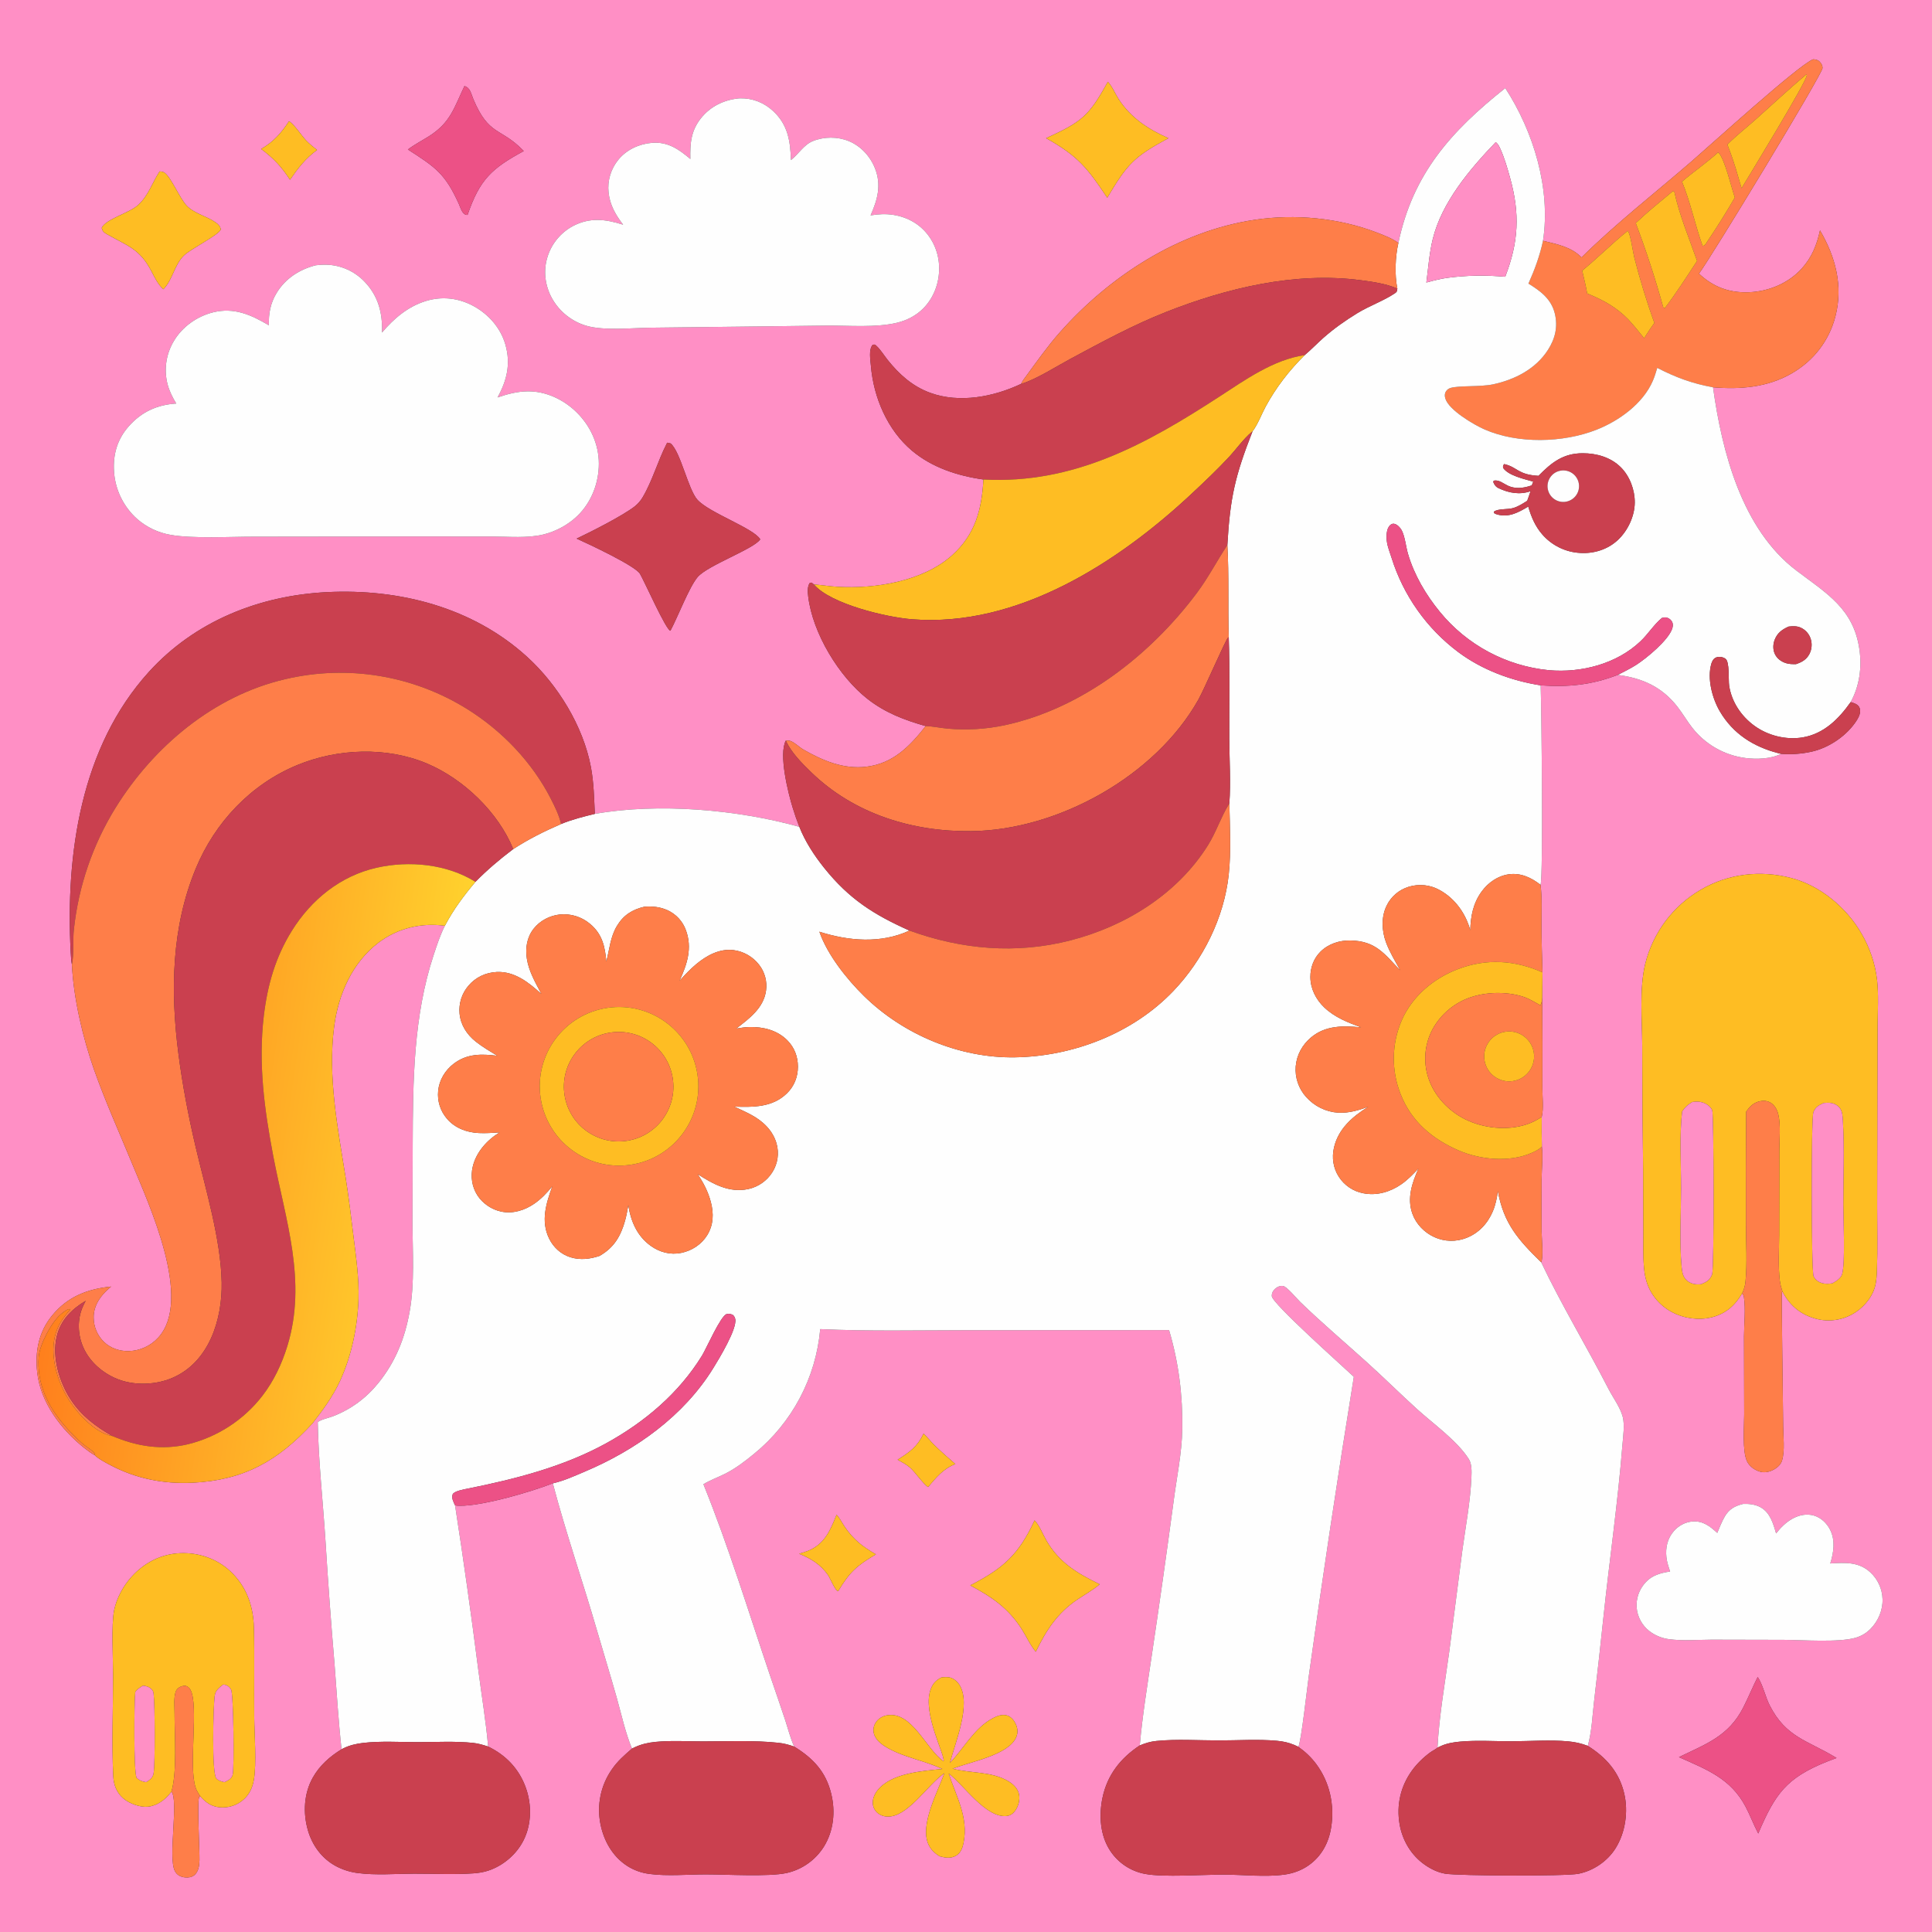 <?xml version="1.0" encoding="utf-8" ?>
<svg xmlns="http://www.w3.org/2000/svg" xmlns:xlink="http://www.w3.org/1999/xlink" width="1024" height="1024">
	<rect width="100%" height="100%" fill="#333333" stroke="none"/>
	<path fill="#FF8FC5" d="M0 0L1024 0L1024 1024L0 1024L0 0ZM817.827 127.615C822.029 100.115 812.837 69.8 797.828 46.693C769.244 69.415 748.852 92.017 741.169 128.777C737.792 126.28 733.562 124.719 729.662 123.22C709.524 115.479 686.371 113.297 665.001 116.502C624.808 122.531 588.217 146.209 561.605 176.3C555.382 183.337 549.767 191.289 544.21 198.87C543.124 200.353 541.974 201.783 541.202 203.46C526.723 210.319 508.568 213.865 493.069 208.209C483.593 204.752 476.602 198.43 470.389 190.651C468.589 188.396 466.705 185.3 464.602 183.385C463.679 182.543 463.709 182.502 462.501 182.766C460.327 185.353 461.339 190.788 461.604 193.971C462.993 210.672 470.369 227.927 483.338 238.85C494.025 247.853 507.606 252.214 521.233 254.148C520.4 270.049 516.875 283.335 504.613 294.32C489.175 308.151 463.846 312.213 443.853 311.014C439.662 310.763 435.535 310.07 431.363 309.769L430.178 308.792L429.264 308.891C427.821 310.725 428.106 313.937 428.365 316.126C430.657 335.518 444.639 358.653 459.962 370.576C469.312 377.851 479.342 381.626 490.62 384.838C482.218 395.537 473.401 404.653 459.225 406.379C447.179 407.847 436.081 403.18 425.824 397.284C423.54 395.971 421.393 393.645 418.963 392.726C418.159 392.422 417.323 392.494 416.484 392.54C412.6 399.891 417.775 420.437 420.13 428.076C421.172 431.505 422.352 434.891 423.666 438.226C390.761 429.053 349.02 425.441 315.272 431.368C314.891 423.069 314.729 414.706 313.186 406.521C309.096 384.82 295.614 362.923 279.398 348.149C250.547 321.864 211.666 311.934 173.36 313.835C137.475 315.615 103.307 329.189 78.88 356.143C42.73 396.031 34.714 452.865 37.475 504.69C37.593 506.915 37.727 509.078 38.119 511.276C38.992 529.195 43.878 550.025 49.85 566.937C55.836 583.884 63.315 600.438 70.154 617.06C78.871 638.246 102.411 688.891 83.781 709.049C79.753 713.417 74.125 715.964 68.184 716.105C63.366 716.208 58.597 714.6 55.095 711.23C51.617 707.845 49.65 703.2 49.642 698.346C49.6 692.832 52.212 688.352 56.017 684.533C56.933 683.613 57.928 682.756 58.905 681.903C46.311 683.172 35.802 687.25 27.593 697.287C20.5 705.959 18.517 716.277 19.699 727.245C21.431 743.31 32.4 757.694 44.714 767.491C46.466 768.885 48.36 770.274 50.327 771.349C50.388 771.424 50.435 771.511 50.508 771.574C52.851 773.605 55.864 775.145 58.592 776.583C72.022 783.664 86.563 786.58 101.748 785.889C129.258 784.639 147.439 774.279 165.633 754.399C171.203 747.298 176.437 740.114 180.233 731.884C186.358 718.605 189.561 703.047 190.001 688.467C190.325 677.693 188.805 666.934 187.481 656.266C186.16 645.617 184.897 634.928 183.223 624.328C179.064 597.976 173.632 570.863 177.103 544.107C179.3 527.178 186.653 510.214 200.561 499.667C210.71 491.97 223.284 488.95 235.806 490.665C233.308 495.607 231.563 500.95 229.831 506.202C219.103 538.733 218.859 572.934 218.742 606.83L218.627 648.187C218.672 663.626 219.846 679.852 217.131 695.106C214.619 709.218 209.681 721.678 200.64 732.905C194.145 740.97 186.06 746.967 176.399 750.69C174.273 751.51 170.06 752.361 168.426 753.776C168.802 774.55 171.143 795.509 172.489 816.258C173.85 838.269 175.466 860.264 177.335 882.237C178.478 897.193 179.37 912.238 181.031 927.147C174.768 931.017 169.376 935.755 165.743 942.253C161.067 950.614 160.551 960.83 163.149 969.945C165.461 978.058 170.561 985.068 178.078 989.102C181.624 990.978 185.475 992.206 189.452 992.729C199.161 994.027 209.721 993.112 219.524 993.091C229.924 993.068 240.611 993.652 250.979 992.913C253.6 992.726 256.221 992.321 258.724 991.5C266.704 988.88 273.822 982.816 277.553 975.273C281.773 966.744 281.876 956.525 278.734 947.635C275.2 937.638 268.2 930.262 258.727 925.705C257.533 912.201 255.277 898.814 253.543 885.38C249.82 856.168 245.707 827.006 241.204 797.903C251.935 799.483 282.197 790.524 293 786.188C299.922 812.421 308.824 838.036 316.388 864.081C319.863 876.043 323.537 887.941 326.91 899.932C329.389 908.742 331.457 918.361 334.958 926.787C330.934 930.298 327.387 933.325 324.313 937.789C318.422 946.209 316.229 956.67 318.241 966.747C319.984 975.573 324.594 983.851 332.232 988.85C335.861 991.225 339.893 992.654 344.189 993.224C353.745 994.493 364.358 993.47 374.017 993.467C385.205 993.463 407.386 994.819 416.986 992.723C425.166 990.874 432.267 985.832 436.707 978.718C441.861 970.359 442.874 960.262 440.588 950.814C437.743 939.056 431.006 931.935 420.947 925.736C418.912 921.343 417.726 916.443 416.221 911.844C413.646 903.971 410.877 896.155 408.223 888.307C396.746 854.368 386.26 819.906 372.836 786.679C376.381 784.498 380.45 783.049 384.183 781.191C389.793 778.397 394.964 774.435 399.783 770.464C419.852 754.071 432.455 730.271 434.734 704.458C460.275 705.638 486.015 705.058 511.58 705.036L619.631 704.979C624.734 722.22 626.911 739.484 626.628 757.438C626.425 770.397 623.636 783.169 621.998 796.004C618.36 823.131 614.519 850.232 610.474 877.302C608.157 893.201 605.517 909.09 604.101 925.1C593.913 931.82 586.829 940.8 584.327 952.928C582.389 962.324 583.064 972.942 588.521 981.092C592.733 987.404 599.302 991.761 606.756 993.186C616.793 995.118 637.591 993.546 648.682 993.58C659.025 993.611 670.738 994.976 680.855 993.566C685.428 992.929 689.753 991.354 693.552 988.702C700.44 983.894 704.251 976.708 705.544 968.57C707.421 956.758 704.815 944.664 697.653 935.017C694.989 931.429 691.777 928.401 688.13 925.825C689.567 923.986 693.006 892.87 693.708 888.111C701.083 835.235 709.033 782.441 717.557 729.738C711.604 724.076 674.205 690.852 674.071 686.972C674.015 685.343 674.711 684.053 675.904 682.992C677.028 681.992 678.556 681.397 680.067 681.598C681.983 681.852 687.566 688.533 689.178 690.095C700.609 701.168 712.815 711.496 724.622 722.164C733.557 730.236 742.117 738.714 751.024 746.808C759.658 754.655 772.343 763.609 778.535 773.386C780.153 775.941 780.01 780.016 779.885 782.979C779.346 795.789 776.829 809.002 775.079 821.721L768.127 875.508C765.806 892.275 762.821 909.38 761.895 926.273C760.841 927.242 759.301 927.899 758.114 928.766C754.463 931.433 751.045 934.732 748.392 938.395C742.338 946.753 740.065 956.665 741.807 966.838C743.295 975.533 747.991 983.402 755.279 988.445C758.46 990.646 762.118 992.44 765.945 993.087C772.952 994.273 829.923 994.499 836.656 993.13C844.569 991.52 851.96 986.503 856.25 979.683C861.505 971.33 863.097 960.227 860.885 950.661C858.254 939.28 851.252 931.415 841.571 925.348C843.647 917.918 843.999 909.426 844.891 901.747C846.643 886.878 848.298 871.998 849.858 857.108C853.05 826.763 857.485 796.435 859.902 766.023C860.26 761.513 861.22 755.25 860.074 750.914C858.735 745.849 854.912 740.786 852.498 736.087C840.923 713.555 827.732 691.904 816.854 669.015C818.15 666.459 817.117 656.271 817.08 652.964C816.985 643.632 816.98 634.298 817.065 624.966C817.162 619.293 817.833 613.278 817.216 607.662C817.075 602.448 817.05 597.231 817.142 592.016C818.263 587.493 817.454 581.212 817.479 576.452C817.558 560.568 817.527 544.683 817.385 528.8C817.465 524.324 817.521 519.848 817.555 515.372C817.322 507.173 817.023 499.02 816.997 490.815C816.975 483.634 817.409 476.078 816.509 468.965C818 464.968 817.026 375.054 816.583 363.248C831.117 364.314 843.765 362.996 857.436 357.723C870.468 359.37 880.831 364.031 889.07 374.578C891.86 378.151 894.113 382.117 896.908 385.679C903.836 394.568 914.001 400.352 925.181 401.767C931.016 402.51 938.645 402.285 943.967 399.548C949.245 399.996 954.831 399.565 960.007 398.444C969.464 396.396 979.161 389.776 984.295 381.495C985.375 379.752 986.419 377.365 985.648 375.3C984.871 373.218 982.791 372.74 980.901 372.11C985.573 363.578 986.885 353.868 985.54 344.288C982.503 322.657 968.135 314.531 952.23 302.481C923.235 280.514 912.726 239.603 907.938 205.274C922.427 206.477 936.729 205.341 949.596 197.939C961.231 191.246 969.458 180.675 972.816 167.645C976.963 151.554 972.875 136.099 964.637 122.102C962.964 129.794 960.298 136.444 954.941 142.355C947.882 150.143 937.469 154.471 927.049 154.893C916.573 155.317 908.138 152.156 900.488 145.036C906.726 136.797 965.942 39.207 965.981 36.066C965.997 34.751 965.386 33.681 964.509 32.743C963.555 31.722 962.333 31.495 961.002 31.43C953.245 34.432 906.981 76.521 896.461 85.619C877.014 102.438 856.554 118.344 838.243 136.43C832.71 130.776 825.237 129.464 817.827 127.615ZM923.367 685.511C923.903 686.223 924.184 686.584 924.321 687.483C925.296 693.908 924.389 701.66 924.356 708.24L924.452 749.637C924.472 755.849 923.35 769.038 925.958 774.522C927.139 777.004 929.583 778.858 932.123 779.78C934.725 780.723 937.218 780.357 939.667 779.149C941.706 778.143 943.768 776.47 944.473 774.225C946.141 768.914 945.114 761.157 945.105 755.563C945.093 748.465 944.143 685.715 944.42 685.081C944.502 684.893 944.631 684.729 944.737 684.554C948.369 691.493 953.725 696.266 961.239 698.599C967.948 700.749 975.244 700.081 981.451 696.747C986.971 693.777 991.885 688.402 993.675 682.319C994.531 679.41 994.698 676.167 994.811 673.147C995.231 661.985 994.921 650.711 994.934 639.538L995.048 578.303L995.163 543.47C995.232 535.48 995.751 527.333 994.878 519.385C993.847 510.674 991.019 502.272 986.573 494.71C978.696 481.08 964.862 469.448 949.498 465.388C933.064 461.044 915.911 463.037 901.256 471.677C886.681 480.233 876.158 494.289 872.052 510.683C868.787 523.903 870.366 540.698 870.423 554.334C870.445 576.407 870.604 598.48 870.897 620.552L871.019 652.835C871.039 659.349 870.775 666.054 871.421 672.538C871.881 677.159 873.022 681.49 875.506 685.479C879.655 692.144 886.261 696.593 893.904 698.263C900.913 699.796 908.417 698.98 914.557 695.086C918.418 692.637 921.036 689.369 923.367 685.511ZM90.881 949.558C94.799 954.46 88.993 984.096 92.636 991.584C93.706 993.782 95.719 994.828 98.087 995.063C99.828 995.236 101.606 994.992 103.004 993.866C105.245 992.06 105.674 988.598 105.72 985.916C105.818 980.265 104.422 955.876 105.497 952.568L106.159 952.091C106.456 952.411 106.755 952.729 107.057 953.045C110.148 956.275 113.449 957.984 118.044 957.97C122.484 957.972 126.742 956.203 129.873 953.055C132.491 950.378 133.878 947.105 134.531 943.459C136.062 934.907 134.843 919.308 134.745 909.974C134.58 894.185 134.961 878.333 134.553 862.557C134.255 851.062 130.571 840.672 121.994 832.706C114.852 826.071 105.23 822.83 95.547 823.218C85.408 823.623 76.51 828.234 69.716 835.726C65.348 840.544 61.794 847.087 60.494 853.487C58.939 861.148 59.95 879.135 59.948 888.155C59.944 905.787 59.177 923.806 60.031 941.386C60.252 945.954 61.77 950.075 65.315 953.15C68.474 955.888 74.191 958.011 78.4 957.578C83.351 957.07 87.525 953.893 90.486 950.077L90.881 949.558ZM587.179 43.332C577.123 61.614 573.366 64.57 554.476 73.239C571.345 82.715 576.192 88.848 586.865 104.789C597.498 86.935 600.953 83.137 619.298 73.235C608.728 68.638 599.327 62.423 592.959 52.623C591.104 49.769 589.463 45.731 587.179 43.332ZM246.174 45.615C240.64 57.153 238.828 64.951 227.355 72.221C223.654 74.567 219.69 76.584 216.187 79.232C230.729 88.597 235.93 91.966 243.213 108.125C244.136 110.172 245.032 113.926 247.596 113.914C247.678 113.914 247.755 113.88 247.835 113.863C254.28 95.127 260.572 89.283 277.598 80.06L277.086 79.531C265.226 67.416 259.134 72.174 250.869 52.528C249.737 49.836 249.274 46.453 246.174 45.615ZM391.256 52.178C383.406 53.065 376.441 56.448 371.45 62.755C366.145 69.459 365.733 76.115 365.897 84.275C359.825 79.158 354.056 75.063 345.668 75.703C338.869 76.222 332.163 79.269 327.8 84.584C323.776 89.448 321.883 95.728 322.549 102.005C323.263 108.702 326.274 113.839 330.264 119.097C320.992 116.144 312.636 115.094 303.675 119.809C297.173 123.293 292.311 129.205 290.148 136.258C287.908 143.488 288.855 151.223 292.422 157.853C296.328 165.021 302.921 170.343 310.752 172.649C320.048 175.403 335.171 173.794 345.014 173.687L394.25 173.115L438.516 172.572C450.046 172.505 464.192 173.753 475.395 171.073C480.547 169.841 485.458 167.35 489.226 163.591C494.995 157.834 497.92 149.814 497.763 141.714C497.615 134.086 494.652 126.877 489.166 121.506C483.453 115.913 475.356 113.249 467.437 113.529C465.418 113.601 463.407 113.811 461.418 114.159C465.077 105.929 467.272 98.177 463.813 89.34C461.296 82.911 456.292 77.418 449.862 74.777C443.929 72.341 436.716 72.364 430.77 74.8C425.991 76.758 423.209 81.756 419.212 84.846C418.881 74.7 417.617 66.199 409.857 58.934C405.009 54.396 398.899 51.965 392.253 52.123C391.92 52.131 391.588 52.16 391.256 52.178ZM153.171 64.246C149.011 70.592 145.056 75.106 138.423 78.953C145.095 83.978 149.163 88.327 153.708 95.269C157.92 89.163 161.957 83.897 168.038 79.502C166.117 77.933 164.118 76.372 162.389 74.591C159.867 71.994 155.935 65.787 153.171 64.246ZM84.604 90.84C80.645 96.902 78.721 103.6 73.228 108.655C68.584 112.929 56.048 116.081 53.901 120.786C54.373 122.61 54.975 123.146 56.609 124.082C67.387 130.258 73.883 131.692 80.103 143.454C81.983 147.01 83.577 150.533 86.578 153.32C91.519 148.322 92.337 140.475 97.424 135.459C101.007 131.928 116.03 124.53 117.014 121.601C116.687 119.819 115.75 118.934 114.32 117.911C109.635 114.559 102.859 113.18 98.91 108.972C95.111 104.923 90.485 93.507 87.033 91.431C86.298 90.989 85.428 90.942 84.604 90.84ZM167.417 140.587C158.776 142.76 151.245 147.597 146.577 155.33C143.318 160.729 142.334 166.21 142.502 172.424C133.163 166.879 124.084 162.779 112.968 165.535C104.493 167.636 96.696 173.116 92.206 180.646C88.01 187.566 86.789 195.888 88.82 203.721C89.784 207.302 91.476 210.734 93.421 213.879C83.171 214.563 75.041 218.257 68.187 226.013C62.195 232.792 59.857 240.852 60.426 249.788C61.019 259.543 65.462 268.663 72.778 275.141C77.757 279.457 83.818 282.335 90.309 283.464C101.971 285.57 121.915 284.442 134.506 284.456L224.25 284.342L261.039 284.381C269.76 284.388 279.601 285.36 288.092 283.266C294.776 281.618 301.391 278.015 306.295 273.17C313.546 266.006 317.42 255.853 317.402 245.72C317.384 235.348 312.862 225.592 305.474 218.391C298.602 211.692 289.229 207.266 279.53 207.421C274.019 207.509 268.885 208.872 263.702 210.655C268.665 201.631 270.774 192.904 267.908 182.767C265.418 173.957 259.145 166.74 251.199 162.342C243.321 157.981 234.488 156.899 225.848 159.503C216.326 162.373 208.79 168.775 202.476 176.255C202.791 166.066 200.622 157.156 193.453 149.551C188.156 143.85 180.788 140.517 173.008 140.302C171.161 140.244 169.249 140.39 167.417 140.587ZM353.633 234.621L353.372 235.117C348.661 244.256 345.86 254.706 340.642 263.529C339.555 265.392 338.131 267.036 336.442 268.378C330.203 273.27 313.27 281.863 305.63 285.472C312.094 288.394 336.703 299.906 339.205 304.139C341.633 308.246 353.224 334.459 355.355 334.28C359.26 326.986 365.296 311.118 369.755 305.862C375.029 299.646 399.775 290.898 402.949 285.843C399.411 279.921 375.868 271.824 369.616 264.837C364.702 259.347 360.735 239.473 355.451 235.023L353.633 234.621ZM489.508 759.865C486.161 766.844 482.196 769.604 475.758 773.674C478.033 774.937 480.474 776.184 482.424 777.921C485.162 780.361 489.515 786.781 491.919 788.144C496.272 783.013 499.861 778.522 506.342 775.972C502.464 772.593 498.573 769.231 494.922 765.604C493.077 763.77 491.412 761.602 489.508 759.865ZM923.867 797.114C919.501 798.199 916.493 799.797 914.161 803.785C912.579 806.49 911.416 809.602 910.18 812.484C906.397 809.005 902.696 806.051 897.21 806.405C893.275 806.659 889.629 808.641 887.077 811.618C883.764 815.481 882.677 820.389 883.235 825.378C883.528 828.001 884.362 830.455 885.196 832.943C879.239 833.776 874.45 835.336 870.754 840.475C867.956 844.335 866.852 849.169 867.699 853.861C868.612 858.657 871.464 862.864 875.581 865.487C878.297 867.245 881.371 868.375 884.578 868.795C891.896 869.79 899.76 869.096 907.157 869.063L945.375 869.149C955.391 869.21 974.494 870.639 983.494 868.049C986.568 867.164 989.243 865.545 991.48 863.262C995.507 859.154 997.961 853.395 997.782 847.618C997.635 842.194 995.307 837.059 991.325 833.373C985.091 827.648 977.863 828.222 970.077 828.667C971.895 822.833 972.865 816.395 969.955 810.716C968.199 807.292 965.22 804.425 961.485 803.304C957.603 802.139 953.538 803.006 950.053 804.931C946.599 806.84 943.781 809.674 941.36 812.753C939.838 807.488 938.221 801.681 933.05 798.844C930.324 797.349 926.932 796.978 923.867 797.114ZM443.397 802.857C440.119 811.019 437.104 818.405 428.324 821.961C426.779 822.587 425.167 823.05 423.568 823.513C429.858 826.067 434.917 829.174 438.891 834.834C440.002 836.417 442.842 843.576 444.295 843.287C450.258 833.225 454.321 829.667 464.258 823.843C457.078 819.672 452.359 816.048 447.638 809.114C446.348 807.22 444.99 804.441 443.397 802.857ZM548.343 805.844C539.89 823.997 531.87 831.203 514.252 840.278C525.826 846.499 534.431 852.323 541.651 863.632C544.129 867.514 546.022 871.938 548.994 875.462C554.463 864.136 560.393 854.974 570.987 847.813C574.917 845.157 579.262 842.771 582.878 839.707C571.042 833.909 561.468 828.321 554.638 816.555C552.79 813.37 550.897 808.387 548.343 805.844ZM499.119 889.005C495.919 890.613 494.237 892.449 493.105 895.902C488.974 908.495 501.123 930.584 500.127 933.542C490.904 927.298 483.345 906.579 469.86 909.206C467.579 909.651 465.494 910.95 464.204 912.901C463.08 914.6 462.665 916.642 463.143 918.632C464.047 922.387 467.607 924.86 470.78 926.63C479.713 931.612 490.238 933.205 499.51 937.601C488.653 938.678 472.26 939.766 465.014 948.998C463.421 951.028 462.353 953.659 462.644 956.273C462.871 958.208 463.877 959.967 465.43 961.144C467.342 962.612 469.815 963.055 472.168 962.719C482.398 961.258 491.982 945.681 500.572 939.804C496.94 949.831 487.484 967.09 492.057 977.48C493.305 980.316 495.395 982.2 497.951 983.848C501.044 984.662 504.022 985.193 506.918 983.414C509.303 981.949 510.216 979.235 510.724 976.627C513.34 963.211 506.872 952.226 502.803 939.995C502.956 940.109 503.112 940.22 503.264 940.337C510.852 946.129 522.615 963.763 533.618 962.499C535.485 962.285 536.991 961.202 538.065 959.714C539.756 957.371 540.701 953.889 540.092 951.032C539.437 947.96 537.172 945.739 534.571 944.158C525.727 938.782 514.57 940 504.903 937.452C514.153 933.751 534.644 930.31 538.649 920.647C539.588 918.383 539.403 916.064 538.399 913.858C537.497 911.878 536.058 910.029 533.937 909.296C531.355 908.403 528.435 909.499 526.156 910.717C516.268 916 510.96 926.599 503.457 934.398C506.232 923.576 514.888 903.53 508.58 893.094C507.509 891.323 505.47 889.567 503.411 889.099C502.062 888.793 500.495 888.951 499.119 889.005ZM931.62 888.829C928.904 894.149 926.676 899.7 923.961 905.013C916.196 920.21 904.341 924.28 889.875 931.313C904.575 937.884 917.257 942.596 925.155 957.496C927.626 962.16 929.456 967.157 931.912 971.795C940.837 950.787 946.846 942.321 968.304 933.708C969.998 933.034 971.702 932.387 973.416 931.768L972.775 931.375C957.951 922.376 946.679 920.93 938.001 903.929C935.62 899.262 934.452 893.125 931.62 888.829Z"/>
	<path fill="#FE7E49" d="M810.101 150.325C813.422 142.891 816.125 135.594 817.827 127.615C825.237 129.464 832.71 130.776 838.243 136.43C856.554 118.344 877.014 102.438 896.461 85.619C906.981 76.521 953.245 34.432 961.002 31.43C962.333 31.495 963.555 31.722 964.509 32.743C965.386 33.681 965.997 34.751 965.981 36.066C965.942 39.207 906.726 136.797 900.488 145.036C908.138 152.156 916.573 155.317 927.049 154.893C937.469 154.471 947.882 150.143 954.941 142.355C960.298 136.444 962.964 129.794 964.637 122.102C972.875 136.099 976.963 151.554 972.816 167.645C969.458 180.675 961.231 191.246 949.596 197.939C936.729 205.341 922.427 206.477 907.938 205.274C897.016 203.307 888.193 200.049 878.369 194.981C877.713 197.256 876.991 199.591 876.063 201.768C870.905 213.88 858.09 223.095 846.188 227.771C828.38 234.767 804.447 235.346 786.789 227.584C781.21 225.131 767.804 217.316 766.036 211.152C765.675 209.893 765.639 208.668 766.341 207.512C766.91 206.577 767.769 205.951 768.804 205.627C773.123 204.277 784.668 205.135 791.356 203.705C802.875 201.244 813.97 195.575 820.46 185.436C824.275 179.478 825.803 173.151 824.074 166.128C822.179 158.434 816.466 154.222 810.101 150.325ZM957.333 39.488C948.176 47.252 939.388 55.397 930.449 63.404C925.516 67.823 920.197 71.904 915.552 76.62C917.793 82.345 919.741 88.181 921.388 94.105L923.07 99.76C927.198 92.84 957.414 43.461 957.676 39.861L957.333 39.488ZM910.561 80.839C904.485 86.381 897.69 90.921 891.493 96.279C896.078 107.374 898.381 119.128 902.431 130.36C903.838 130.09 904.098 129.189 904.881 128.027C909.981 120.462 914.942 112.588 919.491 104.679C917.538 99.008 914.351 84.977 910.992 81.026L910.561 80.839ZM886.625 101.347C880.014 106.861 873.237 112.312 866.992 118.241C872.534 132.888 877.394 147.784 881.558 162.88L882.359 163.35C888.385 155.421 894.027 146.635 899.484 138.286C895.245 126.137 890.173 114.34 887.456 101.732L886.625 101.347ZM862.751 122.369C854.358 129.047 846.903 136.702 838.596 143.45C839.487 147.447 840.577 151.491 841.227 155.53C849.639 158.999 856.671 162.754 863.1 169.368C866.032 172.546 868.723 175.876 871.415 179.255C873.169 176.505 874.914 173.775 876.85 171.147C872.727 159.797 869.129 147.959 866.154 136.256C865.495 133.667 864.13 123.695 862.751 122.369Z"/>
	<path fill="#FEBD23" d="M915.552 76.62C920.197 71.904 925.516 67.823 930.449 63.404C939.388 55.397 948.176 47.252 957.333 39.488L957.676 39.861C957.414 43.461 927.198 92.84 923.07 99.76L921.388 94.105C919.741 88.181 917.793 82.345 915.552 76.62Z"/>
	<path fill="#FEBD23" d="M554.476 73.239C573.366 64.57 577.123 61.614 587.179 43.332C589.463 45.731 591.104 49.769 592.959 52.623C599.327 62.423 608.728 68.638 619.298 73.235C600.953 83.137 597.498 86.935 586.865 104.789C576.192 88.848 571.345 82.715 554.476 73.239Z"/>
	<path fill="#EC5186" d="M216.187 79.232C219.69 76.584 223.654 74.567 227.355 72.221C238.828 64.951 240.64 57.153 246.174 45.615C249.274 46.453 249.737 49.836 250.869 52.528C259.134 72.174 265.226 67.416 277.086 79.531L277.598 80.06C260.572 89.283 254.28 95.127 247.835 113.863C247.755 113.88 247.678 113.914 247.596 113.914C245.032 113.926 244.136 110.172 243.213 108.125C235.93 91.966 230.729 88.597 216.187 79.232Z"/>
	<path fill="#FEFEFE" d="M817.827 127.615C816.125 135.594 813.422 142.891 810.101 150.325C816.466 154.222 822.179 158.434 824.074 166.128C825.803 173.151 824.275 179.478 820.46 185.436C813.97 195.575 802.875 201.244 791.356 203.705C784.668 205.135 773.123 204.277 768.804 205.627C767.769 205.951 766.91 206.577 766.341 207.512C765.639 208.668 765.675 209.893 766.036 211.152C767.804 217.316 781.21 225.131 786.789 227.584C804.447 235.346 828.38 234.767 846.188 227.771C858.09 223.095 870.905 213.88 876.063 201.768C876.991 199.591 877.713 197.256 878.369 194.981C888.193 200.049 897.016 203.307 907.938 205.274C912.726 239.603 923.235 280.514 952.23 302.481C968.135 314.531 982.503 322.657 985.54 344.288C986.885 353.868 985.573 363.578 980.901 372.11C974.515 381.12 966.631 389.026 955.262 390.863C946.534 392.273 936.948 389.855 929.829 384.647C922.861 379.549 917.829 372.063 916.497 363.473C916.009 360.321 916.83 350.706 914.502 349.12C913.15 348.198 911.173 347.841 909.624 348.453C908.18 349.023 907.437 350.414 907.031 351.826C904.756 359.724 907.513 370.155 911.561 377.05C918.528 388.913 929.361 395.804 942.564 399.207C943.031 399.327 943.498 399.44 943.967 399.548C938.645 402.285 931.016 402.51 925.181 401.767C914.001 400.352 903.836 394.568 896.908 385.679C894.113 382.117 891.86 378.151 889.07 374.578C880.831 364.031 870.468 359.37 857.436 357.723C860.708 356.019 864.146 354.383 867.245 352.387C872.699 348.876 884.143 339.464 886.291 333.237C886.661 332.164 886.816 330.894 886.368 329.82C885.891 328.676 884.722 327.703 883.535 327.365C882.555 327.086 881.792 327.292 880.841 327.521C876.577 331.067 873.578 335.994 869.561 339.827C856.928 351.882 838.086 356.734 820.962 355.222C798.359 353.019 777.567 341.899 763.186 324.323C755.712 315.218 749.567 304.79 746.242 293.463C745.161 289.779 744.709 284.619 743.034 281.287C742.243 279.712 740.439 277.685 738.579 277.57C737.948 277.531 737.237 277.938 736.79 278.353C734.744 280.252 734.726 284.289 735.039 286.807C735.418 289.857 736.64 292.74 737.557 295.662C743.809 315.6 756.166 333.071 772.882 345.608C785.517 355.04 801.061 360.828 816.583 363.248C817.026 375.054 818 464.968 816.509 468.965C811.654 465.154 806.015 462.511 799.688 463.4C793.823 464.224 788.768 467.792 785.315 472.505C780.813 478.651 779.435 485.669 779.285 493.12C776.926 484.283 771.325 476.379 763.237 471.849C758.179 468.961 752.149 468.302 746.586 470.03C741.461 471.604 737.228 475.25 734.91 480.084C732.007 486.059 732.342 493.317 734.611 499.458C736.514 504.609 739.508 509.49 742.154 514.295C733.755 505.589 729.255 498.73 715.762 498.473C709.892 498.361 704.025 500.263 699.818 504.466C696.301 507.979 694.502 512.86 694.52 517.799C694.541 524.032 697.455 529.731 701.912 533.98C707.407 539.216 714.405 541.968 721.419 544.525C712.067 543.564 702.498 543.424 694.865 549.872C690.233 553.785 687.259 559.131 686.756 565.209C686.291 571.132 688.281 576.986 692.26 581.399C696.613 586.322 702.735 589.325 709.293 589.752C714.78 590.06 720.115 588.49 725.21 586.616C716.878 591.777 709.321 598.26 707.026 608.313C705.812 613.629 706.623 619.081 709.579 623.693C712.518 628.266 717.205 631.432 722.545 632.45C729.651 633.866 736.77 631.799 742.635 627.752C746.094 625.365 748.924 622.416 751.805 619.378C748.422 626.906 745.662 635.04 748.578 643.258C750.539 648.784 754.957 653.292 760.261 655.708C765.585 658.127 771.66 658.293 777.107 656.166C783.716 653.652 788.514 648.463 791.232 642.017C792.698 638.543 793.385 635.028 793.903 631.312C796.963 648.412 804.649 657.13 816.854 669.015C827.732 691.904 840.923 713.555 852.498 736.087C854.912 740.786 858.735 745.849 860.074 750.914C861.22 755.25 860.26 761.513 859.902 766.023C857.485 796.435 853.05 826.763 849.858 857.108C848.298 871.998 846.643 886.878 844.891 901.747C843.999 909.426 843.647 917.918 841.571 925.348C838.132 924.018 834.908 923.294 831.239 922.956C821.461 922.056 811.327 922.87 801.499 922.911C792.466 922.949 783.084 922.276 774.097 923.069C770.572 923.38 767.162 923.919 763.892 925.336C763.218 925.631 762.552 925.943 761.895 926.273C762.821 909.38 765.806 892.275 768.127 875.508L775.079 821.721C776.829 809.002 779.346 795.789 779.885 782.979C780.01 780.016 780.153 775.941 778.535 773.386C772.343 763.609 759.658 754.655 751.024 746.808C742.117 738.714 733.557 730.236 724.622 722.164C712.815 711.496 700.609 701.168 689.178 690.095C687.566 688.533 681.983 681.852 680.067 681.598C678.556 681.397 677.028 681.992 675.904 682.992C674.711 684.053 674.015 685.343 674.071 686.972C674.205 690.852 711.604 724.076 717.557 729.738C709.033 782.441 701.083 835.235 693.708 888.111C693.006 892.87 689.567 923.986 688.13 925.825C687.424 925.48 686.725 925.148 686 924.844C682.931 923.554 680.018 922.934 676.71 922.638C666.68 921.742 656.067 922.47 645.983 922.465C635.079 922.46 623.66 921.666 612.855 922.749C609.649 923.07 607.055 923.908 604.101 925.1C605.517 909.09 608.157 893.201 610.474 877.302C614.519 850.232 618.36 823.131 621.998 796.004C623.636 783.169 626.425 770.397 626.628 757.438C626.911 739.484 624.734 722.22 619.631 704.979L511.58 705.036C486.015 705.058 460.275 705.638 434.734 704.458C432.455 730.271 419.852 754.071 399.783 770.464C394.964 774.435 389.793 778.397 384.183 781.191C380.45 783.049 376.381 784.498 372.836 786.679C386.26 819.906 396.746 854.368 408.223 888.307C410.877 896.155 413.646 903.971 416.221 911.844C417.726 916.443 418.912 921.343 420.947 925.736C418.189 924.744 415.569 924.038 412.647 923.723C399.624 922.318 385.825 922.961 372.713 922.973C364.405 922.981 355.607 922.409 347.357 923.243C343.42 923.641 339.86 924.45 336.256 926.152C335.821 926.359 335.389 926.571 334.958 926.787C331.457 918.361 329.389 908.742 326.91 899.932C323.537 887.941 319.863 876.043 316.388 864.081C308.824 838.036 299.922 812.421 293 786.188C293.15 786.155 293.301 786.125 293.45 786.091C298.945 784.836 304.564 782.254 309.757 780.063C336.967 768.583 362.355 750.551 378.041 725.14C381.132 720.133 390.745 704.325 389.701 699.133C389.506 698.165 389.182 697.732 388.556 697.006C387.333 696.418 386.498 696.127 385.131 696.486C381.998 697.311 374.329 714.849 372.082 718.5C359.781 738.479 341.68 753.75 321.248 764.989C298.649 777.42 273.036 783.963 247.925 788.989C246.254 789.323 240.529 790.303 239.914 792.064C239.216 794.062 240.382 796.122 241.204 797.903C245.707 827.006 249.82 856.168 253.543 885.38C255.277 898.814 257.533 912.201 258.727 925.705C256.11 924.846 253.569 924.065 250.814 923.775C241.173 922.759 230.976 923.363 221.271 923.36C211.847 923.357 201.807 922.699 192.458 923.779C188.807 924.201 185.205 925.042 181.899 926.689C181.606 926.834 181.32 926.994 181.031 927.147C179.37 912.238 178.478 897.193 177.335 882.237C175.466 860.264 173.85 838.269 172.489 816.258C171.143 795.509 168.802 774.55 168.426 753.776C170.06 752.361 174.273 751.51 176.399 750.69C186.06 746.967 194.145 740.97 200.64 732.905C209.681 721.678 214.619 709.218 217.131 695.106C219.846 679.852 218.672 663.626 218.627 648.187L218.742 606.83C218.859 572.934 219.103 538.733 229.831 506.202C231.563 500.95 233.308 495.607 235.806 490.665C240.326 482.063 245.765 474.813 251.988 467.407C258.222 461.051 264.915 455.381 272.02 450.036C280.135 444.75 288.52 440.577 297.394 436.74C303.153 434.357 309.23 432.839 315.272 431.368C349.02 425.441 390.761 429.053 423.666 438.226C426.68 445.943 431.599 453.469 436.764 459.921C449.997 476.452 462.953 484.704 482.032 493.229C466.811 500.26 449.83 498.775 434.279 493.824C438.555 506.082 448.785 518.932 457.94 527.912C478.845 548.417 508.62 560.895 538 560.407C568.782 559.897 600.365 547.759 621.849 525.302C637.649 508.786 648.842 486.32 651.262 463.465C652.566 451.141 651.85 438.218 651.579 425.839C652.4 414.587 651.594 402.772 651.551 391.447C651.484 373.554 651.868 355.579 651.267 337.701C650.758 321.472 651.454 305.085 650.527 288.903C651.976 263.737 654.621 252.207 663.88 228.596C666.673 224.942 668.637 219.514 670.88 215.394C676.386 205.278 683.33 196.317 691.496 188.23C694.947 185.355 698.049 182.05 701.421 179.075C707.011 174.143 713.047 169.887 719.398 165.998C725.734 162.119 733.473 159.397 739.352 155.433C740.563 154.616 740.404 154.341 740.629 152.953C739.128 145.592 739.513 136.07 741.169 128.777C748.852 92.017 769.244 69.415 797.828 46.693C812.837 69.8 822.029 100.115 817.827 127.615ZM811.895 257.239L811.267 257.45C807.201 258.773 803 259.259 799.041 257.348C796.701 256.219 794.475 254.195 791.746 254.749L791.43 255.403C792.031 256.982 792.826 258.067 794.38 258.799C799.742 261.326 805.551 262.362 811.221 260.349C810.684 262.057 810.059 263.738 809.457 265.424C807.077 266.931 804.691 268.496 801.959 269.288C799.023 270.139 794.12 269.498 791.815 271.17L791.89 271.958C792.509 272.345 793.066 272.581 793.777 272.756C800.025 274.294 804.821 271.565 810.009 268.501C811.545 273.877 813.658 278.877 817.347 283.152C822.438 289.078 829.733 292.662 837.534 293.07C844.888 293.521 852.223 291.213 857.622 286.103C862.814 281.189 866.386 273.584 866.46 266.432C866.53 259.708 863.855 252.454 859.087 247.687C853.782 242.384 846.238 240.225 838.888 240.23C828.473 240.236 822.352 245.163 815.426 252.198C804.32 251.584 804.438 247.605 797.236 245.964C796.496 246.995 796.647 246.829 796.664 247.976C799.47 252.105 807.998 253.925 812.625 255.26L811.895 257.239ZM792.776 75.328C779.064 89.609 764.14 107.231 759.378 126.758C757.521 134.373 757.024 142.01 755.999 149.733C759.783 148.714 763.485 147.723 767.377 147.224C777.869 145.878 787.269 145.766 797.806 146.682C804.912 128.233 805.678 113.369 800.358 94.196C798.964 89.174 797.394 83.74 795.263 78.987C794.643 77.606 794.005 76.267 792.776 75.328ZM948.022 332.087C944.565 333.626 942.058 335.413 940.626 339.064C939.69 341.449 939.611 344.286 940.713 346.632C941.852 349.054 944.047 350.657 946.545 351.463C948.29 352.026 950.085 352.02 951.898 352.011C954.98 350.979 957.416 349.675 958.995 346.695C960.379 344.061 960.583 340.964 959.557 338.171C958.631 335.66 956.711 333.64 954.25 332.587C952.229 331.728 950.154 331.871 948.022 332.087ZM341.569 480.574C335.17 482.052 330.443 484.996 326.985 490.761C323.445 496.662 323.056 503.178 321.357 509.666C320.703 501.742 319.197 495.002 312.72 489.648C308.264 485.896 302.477 484.111 296.682 484.7C291.31 485.296 286.172 487.98 282.827 492.254C279.212 496.873 278.376 502.51 279.254 508.192C280.283 514.851 283.86 520.958 286.964 526.836C280.36 520.806 272.785 514.731 263.275 515.179C257.439 515.454 252.126 517.942 248.327 522.4C244.803 526.471 243.086 531.801 243.573 537.164C244.15 543.288 247.446 548.331 252.184 552.094C255.713 554.897 259.723 557.208 263.55 559.584C255.245 558.534 247.536 558.395 240.474 563.789C235.903 567.28 232.776 572.453 232.232 578.215C231.709 583.531 233.374 588.83 236.841 592.892C241.063 597.873 247.305 600.221 253.707 600.532C257.382 600.711 261.099 600.447 264.767 600.222C258.136 604.243 252.358 610.683 250.557 618.383C249.359 623.507 250.114 628.996 252.966 633.456C255.781 637.857 260.577 641.12 265.691 642.172C271.885 643.446 278.043 641.505 283.157 638.002C286.865 635.463 289.932 632.206 292.748 628.729C289.466 637.797 286.498 647.157 291.037 656.449C293.36 661.205 297.376 664.845 302.456 666.404C307.571 667.974 312.794 667.336 317.775 665.657C325.394 661.312 328.971 655.264 331.286 647.017C332.045 644.313 332.523 641.526 333.019 638.764C334.334 647.313 337.646 655.111 344.919 660.332C349.682 663.751 355.315 665.241 361.107 664.055C366.712 662.907 371.793 659.582 374.823 654.697C378.204 649.245 378.352 643.172 376.77 637.115C375.359 631.708 372.879 626.903 369.748 622.307C377.907 627.551 386.513 632.388 396.637 630.209C401.932 629.062 406.539 625.824 409.41 621.23C412.233 616.742 413.03 611.271 411.602 606.165C409.659 599.173 404.348 594.204 398.148 590.868C395.227 589.296 392.181 587.934 389.169 586.546C399.216 586.818 409.353 587.059 417.135 579.448C420.979 575.688 422.903 570.736 422.909 565.383C422.915 560.059 421.063 555.148 417.278 551.364C411.912 545.998 404.607 544.2 397.252 544.349C394.875 544.397 392.552 544.766 390.212 545.169C397.063 539.931 404.762 534.276 406.008 525.055C406.697 520.171 405.368 515.216 402.328 511.332C399.013 507.056 394.14 504.267 388.774 503.574C381.342 502.679 374.532 506.435 369 511.028C365.802 513.683 362.976 516.729 360.181 519.794C364.186 511.087 367.031 502.51 363.545 493.018C361.858 488.313 358.336 484.493 353.784 482.431C349.861 480.638 345.815 480.283 341.569 480.574Z"/>
	<path fill="#FEFEFE" d="M365.897 84.275C365.733 76.115 366.145 69.459 371.45 62.755C376.441 56.448 383.406 53.065 391.256 52.178C391.588 52.16 391.92 52.131 392.253 52.123C398.899 51.965 405.009 54.396 409.857 58.934C417.617 66.199 418.881 74.7 419.212 84.846C423.209 81.756 425.991 76.758 430.77 74.8C436.716 72.364 443.929 72.341 449.862 74.777C456.292 77.418 461.296 82.911 463.813 89.34C467.272 98.177 465.077 105.929 461.418 114.159C463.407 113.811 465.418 113.601 467.437 113.529C475.356 113.249 483.453 115.913 489.166 121.506C494.652 126.877 497.615 134.086 497.763 141.714C497.92 149.814 494.995 157.834 489.226 163.591C485.458 167.35 480.547 169.841 475.395 171.073C464.192 173.753 450.046 172.505 438.516 172.572L394.25 173.115L345.014 173.687C335.171 173.794 320.048 175.403 310.752 172.649C302.921 170.343 296.328 165.021 292.422 157.853C288.855 151.223 287.908 143.488 290.148 136.258C292.311 129.205 297.173 123.293 303.675 119.809C312.636 115.094 320.992 116.144 330.264 119.097C326.274 113.839 323.263 108.702 322.549 102.005C321.883 95.728 323.776 89.448 327.8 84.584C332.163 79.269 338.869 76.222 345.668 75.703C354.056 75.063 359.825 79.158 365.897 84.275Z"/>
	<path fill="#FEBD23" d="M138.423 78.953C145.056 75.106 149.011 70.592 153.171 64.246C155.935 65.787 159.867 71.994 162.389 74.591C164.118 76.372 166.117 77.933 168.038 79.502C161.957 83.897 157.92 89.163 153.708 95.269C149.163 88.327 145.095 83.978 138.423 78.953Z"/>
	<path fill="#FF8FC5" d="M755.999 149.733C757.024 142.01 757.521 134.373 759.378 126.758C764.14 107.231 779.064 89.609 792.776 75.328C794.005 76.267 794.643 77.606 795.263 78.987C797.394 83.74 798.964 89.174 800.358 94.196C805.678 113.369 804.912 128.233 797.806 146.682C787.269 145.766 777.869 145.878 767.377 147.224C763.485 147.723 759.783 148.714 755.999 149.733Z"/>
	<path fill="#FEBD23" d="M891.493 96.279C897.69 90.921 904.485 86.381 910.561 80.839L910.992 81.026C914.351 84.977 917.538 99.008 919.491 104.679C914.942 112.588 909.981 120.462 904.881 128.027C904.098 129.189 903.838 130.09 902.431 130.36C898.381 119.128 896.078 107.374 891.493 96.279Z"/>
	<path fill="#FEBD23" d="M86.578 153.32C83.577 150.533 81.983 147.01 80.103 143.454C73.883 131.692 67.387 130.258 56.609 124.082C54.975 123.146 54.373 122.61 53.901 120.786C56.048 116.081 68.584 112.929 73.228 108.655C78.721 103.6 80.645 96.902 84.604 90.84C85.428 90.942 86.298 90.989 87.033 91.431C90.485 93.507 95.111 104.923 98.91 108.972C102.859 113.18 109.635 114.559 114.32 117.911C115.75 118.934 116.687 119.819 117.014 121.601C116.03 124.53 101.007 131.928 97.424 135.459C92.337 140.475 91.519 148.322 86.578 153.32Z"/>
	<path fill="#FEBD23" d="M866.992 118.241C873.237 112.312 880.014 106.861 886.625 101.347L887.456 101.732C890.173 114.34 895.245 126.137 899.484 138.286C894.027 146.635 888.385 155.421 882.359 163.35L881.558 162.88C877.394 147.784 872.534 132.888 866.992 118.241Z"/>
	<path fill="#FE7E49" d="M541.202 203.46C541.974 201.783 543.124 200.353 544.21 198.87C549.767 191.289 555.382 183.337 561.605 176.3C588.217 146.209 624.808 122.531 665.001 116.502C686.371 113.297 709.524 115.479 729.662 123.22C733.562 124.719 737.792 126.28 741.169 128.777C739.513 136.07 739.128 145.592 740.629 152.953C734.675 150.367 727.532 149.344 721.122 148.505C686.374 143.961 650.175 152.673 617.969 165.388C600.458 172.302 583.944 181.306 567.381 190.184C560.182 194.043 548.65 201.397 541.202 203.46Z"/>
	<path fill="#FEBD23" d="M838.596 143.45C846.903 136.702 854.358 129.047 862.751 122.369C864.13 123.695 865.495 133.667 866.154 136.256C869.129 147.959 872.727 159.797 876.85 171.147C874.914 173.775 873.169 176.505 871.415 179.255C868.723 175.876 866.032 172.546 863.1 169.368C856.671 162.754 849.639 158.999 841.227 155.53C840.577 151.491 839.487 147.447 838.596 143.45Z"/>
	<path fill="#FEFEFE" d="M142.502 172.424C142.334 166.21 143.318 160.729 146.577 155.33C151.245 147.597 158.776 142.76 167.417 140.587C169.249 140.39 171.161 140.244 173.008 140.302C180.788 140.517 188.156 143.85 193.453 149.551C200.622 157.156 202.791 166.066 202.476 176.255C208.79 168.775 216.326 162.373 225.848 159.503C234.488 156.899 243.321 157.981 251.199 162.342C259.145 166.74 265.418 173.957 267.908 182.767C270.774 192.904 268.665 201.631 263.702 210.655C268.885 208.872 274.019 207.509 279.53 207.421C289.229 207.266 298.602 211.692 305.474 218.391C312.862 225.592 317.384 235.348 317.402 245.72C317.42 255.853 313.546 266.006 306.295 273.17C301.391 278.015 294.776 281.618 288.092 283.266C279.601 285.36 269.76 284.388 261.039 284.381L224.25 284.342L134.506 284.456C121.915 284.442 101.971 285.57 90.309 283.464C83.818 282.335 77.757 279.457 72.778 275.141C65.462 268.663 61.019 259.543 60.426 249.788C59.857 240.852 62.195 232.792 68.187 226.013C75.041 218.257 83.171 214.563 93.421 213.879C91.476 210.734 89.784 207.302 88.82 203.721C86.789 195.888 88.01 187.566 92.206 180.646C96.696 173.116 104.493 167.636 112.968 165.535C124.084 162.779 133.163 166.879 142.502 172.424Z"/>
	<path fill="#CA404F" d="M541.202 203.46C548.65 201.397 560.182 194.043 567.381 190.184C583.944 181.306 600.458 172.302 617.969 165.388C650.175 152.673 686.374 143.961 721.122 148.505C727.532 149.344 734.675 150.367 740.629 152.953C740.404 154.341 740.563 154.616 739.352 155.433C733.473 159.397 725.734 162.119 719.398 165.998C713.047 169.887 707.011 174.143 701.421 179.075C698.049 182.05 694.947 185.355 691.496 188.23C675.074 190.554 659.896 201.375 646.284 210.225C607.538 235.418 569.017 256.74 521.233 254.148C507.606 252.214 494.025 247.853 483.338 238.85C470.369 227.927 462.993 210.672 461.604 193.971C461.339 190.788 460.327 185.353 462.501 182.766C463.709 182.502 463.679 182.543 464.602 183.385C466.705 185.3 468.589 188.396 470.389 190.651C476.602 198.43 483.593 204.752 493.069 208.209C508.568 213.865 526.723 210.319 541.202 203.46Z"/>
	<path fill="#FEBD23" d="M521.233 254.148C569.017 256.74 607.538 235.418 646.284 210.225C659.896 201.375 675.074 190.554 691.496 188.23C683.33 196.317 676.386 205.278 670.88 215.394C668.637 219.514 666.673 224.942 663.88 228.596C663.756 228.697 663.63 228.795 663.508 228.898C659.023 232.659 655.425 237.871 651.434 242.176C645.217 248.883 638.495 255.226 631.824 261.476C592.735 298.096 539.322 332.649 483.361 328.227C469.953 327.168 440.398 320.264 431.363 309.769C435.535 310.07 439.662 310.763 443.853 311.014C463.846 312.213 489.175 308.151 504.613 294.32C516.875 283.335 520.4 270.049 521.233 254.148Z"/>
	<path fill="#CA404F" d="M431.363 309.769C440.398 320.264 469.953 327.168 483.361 328.227C539.322 332.649 592.735 298.096 631.824 261.476C638.495 255.226 645.217 248.883 651.434 242.176C655.425 237.871 659.023 232.659 663.508 228.898C663.63 228.795 663.756 228.697 663.88 228.596C654.621 252.207 651.976 263.737 650.527 288.903L650.296 289.249C644.813 297.587 640.369 306.239 634.341 314.297C609.677 347.261 573.469 375.55 532.619 384.359C522.644 386.486 512.406 387.103 502.247 386.189C498.414 385.843 494.428 384.947 490.62 384.838C479.342 381.626 469.312 377.851 459.962 370.576C444.639 358.653 430.657 335.518 428.365 316.126C428.106 313.937 427.821 310.725 429.264 308.891L430.178 308.792L431.363 309.769Z"/>
	<path fill="#CA404F" d="M305.63 285.472C313.27 281.863 330.203 273.27 336.442 268.378C338.131 267.036 339.555 265.392 340.642 263.529C345.86 254.706 348.661 244.256 353.372 235.117L353.633 234.621L355.451 235.023C360.735 239.473 364.702 259.347 369.616 264.837C375.868 271.824 399.411 279.921 402.949 285.843C399.775 290.898 375.029 299.646 369.755 305.862C365.296 311.118 359.26 326.986 355.355 334.28C353.224 334.459 341.633 308.246 339.205 304.139C336.703 299.906 312.094 288.394 305.63 285.472Z"/>
	<path fill="#CA404F" d="M811.221 260.349C805.551 262.362 799.742 261.326 794.38 258.799C792.826 258.067 792.031 256.982 791.43 255.403L791.746 254.749C794.475 254.195 796.701 256.219 799.041 257.348C803 259.259 807.201 258.773 811.267 257.45L811.895 257.239L812.625 255.26C807.998 253.925 799.47 252.105 796.664 247.976C796.647 246.829 796.496 246.995 797.236 245.964C804.438 247.605 804.32 251.584 815.426 252.198C822.352 245.163 828.473 240.236 838.888 240.23C846.238 240.225 853.782 242.384 859.087 247.687C863.855 252.454 866.53 259.708 866.46 266.432C866.386 273.584 862.814 281.189 857.622 286.103C852.223 291.213 844.888 293.521 837.534 293.07C829.733 292.662 822.438 289.078 817.347 283.152C813.658 278.877 811.545 273.877 810.009 268.501C804.821 271.565 800.025 274.294 793.777 272.756C793.066 272.581 792.509 272.345 791.89 271.958L791.815 271.17C794.12 269.498 799.023 270.139 801.959 269.288C804.691 268.496 807.077 266.931 809.457 265.424C810.059 263.738 810.684 262.057 811.221 260.349ZM825.969 249.746C821.667 251.161 819.275 255.746 820.577 260.083C821.879 264.421 826.4 266.931 830.77 265.743C833.7 264.946 835.967 262.622 836.69 259.673C837.414 256.724 836.481 253.615 834.253 251.552C832.025 249.489 828.853 248.798 825.969 249.746Z"/>
	<path fill="#FEFEFE" d="M830.77 265.743C826.4 266.931 821.879 264.421 820.577 260.083C819.275 255.746 821.667 251.161 825.969 249.746C828.853 248.798 832.025 249.489 834.253 251.552C836.481 253.615 837.414 256.724 836.69 259.673C835.967 262.622 833.7 264.946 830.77 265.743Z"/>
	<path fill="#EC5186" d="M857.436 357.723C843.765 362.996 831.117 364.314 816.583 363.248C801.061 360.828 785.517 355.04 772.882 345.608C756.166 333.071 743.809 315.6 737.557 295.662C736.64 292.74 735.418 289.857 735.039 286.807C734.726 284.289 734.744 280.252 736.79 278.353C737.237 277.938 737.948 277.531 738.579 277.57C740.439 277.685 742.243 279.712 743.034 281.287C744.709 284.619 745.161 289.779 746.242 293.463C749.567 304.79 755.712 315.218 763.186 324.323C777.567 341.899 798.359 353.019 820.962 355.222C838.086 356.734 856.928 351.882 869.561 339.827C873.578 335.994 876.577 331.067 880.841 327.521C881.792 327.292 882.555 327.086 883.535 327.365C884.722 327.703 885.891 328.676 886.368 329.82C886.816 330.894 886.661 332.164 886.291 333.237C884.143 339.464 872.699 348.876 867.245 352.387C864.146 354.383 860.708 356.019 857.436 357.723Z"/>
	<path fill="#FE7E49" d="M490.62 384.838C494.428 384.947 498.414 385.843 502.247 386.189C512.406 387.103 522.644 386.486 532.619 384.359C573.469 375.55 609.677 347.261 634.341 314.297C640.369 306.239 644.813 297.587 650.296 289.249L650.527 288.903C651.454 305.085 650.758 321.472 651.267 337.701C651.097 337.849 650.922 337.991 650.758 338.145C649.566 339.253 638.22 365.384 635.203 370.758C612.452 411.283 560.864 439.955 514.883 440.532C483.648 440.925 452.722 431.427 429.944 409.305C424.982 404.486 419.401 398.917 416.484 392.54C417.323 392.494 418.159 392.422 418.963 392.726C421.393 393.645 423.54 395.971 425.824 397.284C436.081 403.18 447.179 407.847 459.225 406.379C473.401 404.653 482.218 395.537 490.62 384.838Z"/>
	<path fill="#CA404F" d="M315.272 431.368C309.23 432.839 303.153 434.357 297.394 436.74C296.34 432.124 294.121 427.614 291.978 423.415C282.077 404.015 266.205 387.447 247.778 375.915C218.985 357.914 184.187 352.178 151.139 359.986C113.252 368.789 81.337 395.668 61.119 428.343C49.159 447.758 41.672 469.594 39.203 492.263C38.465 498.473 39.363 505.225 38.119 511.276C37.727 509.078 37.593 506.915 37.475 504.69C34.714 452.865 42.73 396.031 78.88 356.143C103.307 329.189 137.475 315.615 173.36 313.835C211.666 311.934 250.547 321.864 279.398 348.149C295.614 362.923 309.096 384.82 313.186 406.521C314.729 414.706 314.891 423.069 315.272 431.368Z"/>
	<path fill="#CA404F" d="M951.898 352.011C950.085 352.02 948.29 352.026 946.545 351.463C944.047 350.657 941.852 349.054 940.713 346.632C939.611 344.286 939.69 341.449 940.626 339.064C942.058 335.413 944.565 333.626 948.022 332.087C950.154 331.871 952.229 331.728 954.25 332.587C956.711 333.64 958.631 335.66 959.557 338.171C960.583 340.964 960.379 344.061 958.995 346.695C957.416 349.675 954.98 350.979 951.898 352.011Z"/>
	<path fill="#CA404F" d="M416.484 392.54C419.401 398.917 424.982 404.486 429.944 409.305C452.722 431.427 483.648 440.925 514.883 440.532C560.864 439.955 612.452 411.283 635.203 370.758C638.22 365.384 649.566 339.253 650.758 338.145C650.922 337.991 651.097 337.849 651.267 337.701C651.868 355.579 651.484 373.554 651.551 391.447C651.594 402.772 652.4 414.587 651.579 425.839L651.104 426.608C647 433.382 644.54 441.12 640.273 447.952C624.113 473.832 596.452 490.982 567.243 498.458C538.514 505.811 509.734 503.283 482.032 493.229C462.953 484.704 449.997 476.452 436.764 459.921C431.599 453.469 426.68 445.943 423.666 438.226C422.352 434.891 421.172 431.505 420.13 428.076C417.775 420.437 412.6 399.891 416.484 392.54Z"/>
	<path fill="#CA404F" d="M943.967 399.548C943.498 399.44 943.031 399.327 942.564 399.207C929.361 395.804 918.528 388.913 911.561 377.05C907.513 370.155 904.756 359.724 907.031 351.826C907.437 350.414 908.18 349.023 909.624 348.453C911.173 347.841 913.15 348.198 914.502 349.12C916.83 350.706 916.009 360.321 916.497 363.473C917.829 372.063 922.861 379.549 929.829 384.647C936.948 389.855 946.534 392.273 955.262 390.863C966.631 389.026 974.515 381.12 980.901 372.11C982.791 372.74 984.871 373.218 985.648 375.3C986.419 377.365 985.375 379.752 984.295 381.495C979.161 389.776 969.464 396.396 960.007 398.444C954.831 399.565 949.245 399.996 943.967 399.548Z"/>
	<path fill="#FE7E49" d="M38.119 511.276C39.363 505.225 38.465 498.473 39.203 492.263C41.672 469.594 49.159 447.758 61.119 428.343C81.337 395.668 113.252 368.789 151.139 359.986C184.187 352.178 218.985 357.914 247.778 375.915C266.205 387.447 282.077 404.015 291.978 423.415C294.121 427.614 296.34 432.124 297.394 436.74C288.52 440.577 280.135 444.75 272.02 450.036C264.099 430.508 245.658 412.86 226.391 404.716C204.865 395.618 178.874 396.683 157.446 405.545C132.911 415.691 113.958 435.81 103.809 460.241C90.833 491.476 90.301 525.395 94.56 558.454C96.69 574.983 99.878 591.692 103.697 607.921C108.956 630.271 117.047 656.936 117.489 679.626C117.873 699.303 110.865 721.96 91.321 730.324C82.516 734.092 71.139 734.497 62.219 730.915C54.358 727.759 47.26 721.615 43.962 713.701C41.194 707.057 40.936 699.352 43.833 692.693C44.312 691.593 44.857 690.521 45.403 689.453C37.966 693.909 32.081 699.72 30.045 708.494C27.506 719.437 31.476 732.533 37.454 741.731C43.064 750.362 50.736 756.108 59.587 761.132C59.429 761.105 59.27 761.083 59.113 761.053C50.656 759.463 41.568 749.651 37.038 742.772C30.821 733.331 26.449 719.825 29.067 708.521C30.435 702.61 33.266 698.524 37.304 694.104L36.43 693.844L37.489 693.759C35.675 693.593 33.497 695.551 32.182 696.654C27.234 700.803 20.98 712.736 20.51 719.192C19.485 733.271 25.175 745.221 34.258 755.648C37.226 759.055 40.335 762.27 43.76 765.221C45.392 766.628 48.823 768.573 50.024 770.172C50.268 770.496 50.226 770.957 50.327 771.349C48.36 770.274 46.466 768.885 44.714 767.491C32.4 757.694 21.431 743.31 19.699 727.245C18.517 716.277 20.5 705.959 27.593 697.287C35.802 687.25 46.311 683.172 58.905 681.903C57.928 682.756 56.933 683.613 56.017 684.533C52.212 688.352 49.6 692.832 49.642 698.346C49.65 703.2 51.617 707.845 55.095 711.23C58.597 714.6 63.366 716.208 68.184 716.105C74.125 715.964 79.753 713.417 83.781 709.049C102.411 688.891 78.871 638.246 70.154 617.06C63.315 600.438 55.836 583.884 49.85 566.937C43.878 550.025 38.992 529.195 38.119 511.276Z"/>
	<path fill="#CA404F" d="M45.403 689.453C44.857 690.521 44.312 691.593 43.833 692.693C40.936 699.352 41.194 707.057 43.962 713.701C47.26 721.615 54.358 727.759 62.219 730.915C71.139 734.497 82.516 734.092 91.321 730.324C110.865 721.96 117.873 699.303 117.489 679.626C117.047 656.936 108.956 630.271 103.697 607.921C99.878 591.692 96.69 574.983 94.56 558.454C90.301 525.395 90.833 491.476 103.809 460.241C113.958 435.81 132.911 415.691 157.446 405.545C178.874 396.683 204.865 395.618 226.391 404.716C245.658 412.86 264.099 430.508 272.02 450.036C264.915 455.381 258.222 461.051 251.988 467.407C236.84 457.932 216.844 456.028 199.616 459.921C180.442 464.253 164.944 476.85 154.677 493.347C146.011 507.271 141.767 522.134 139.839 538.335C136.83 563.612 140.106 587.955 144.841 612.79C151.282 646.566 162.879 679.158 152.277 713.535C149.386 722.908 145.079 732.052 139.057 739.829C129.214 752.555 115.363 761.585 99.748 765.456C85.813 768.78 72.598 766.671 59.587 761.132C50.736 756.108 43.064 750.362 37.454 741.731C31.476 732.533 27.506 719.437 30.045 708.494C32.081 699.72 37.966 693.909 45.403 689.453Z"/>
	<path fill="#FE7E49" d="M482.032 493.229C509.734 503.283 538.514 505.811 567.243 498.458C596.452 490.982 624.113 473.832 640.273 447.952C644.54 441.12 647 433.382 651.104 426.608L651.579 425.839C651.85 438.218 652.566 451.141 651.262 463.465C648.842 486.32 637.649 508.786 621.849 525.302C600.365 547.759 568.782 559.897 538 560.407C508.62 560.895 478.845 548.417 457.94 527.912C448.785 518.932 438.555 506.082 434.279 493.824C449.83 498.775 466.811 500.26 482.032 493.229Z"/>
	<defs>
		<linearGradient id="gradient_0" gradientUnits="userSpaceOnUse" x1="36.394" y1="604.479" x2="225.952" y2="631.74">
			<stop offset="0" stop-color="#FF7F1D"/>
			<stop offset="1" stop-color="#FFD12D"/>
		</linearGradient>
	</defs>
	<path fill="url(#gradient_0)" d="M59.587 761.132C72.598 766.671 85.813 768.78 99.748 765.456C115.363 761.585 129.214 752.555 139.057 739.829C145.079 732.052 149.386 722.908 152.277 713.535C162.879 679.158 151.282 646.566 144.841 612.79C140.106 587.955 136.83 563.612 139.839 538.335C141.767 522.134 146.011 507.271 154.677 493.347C164.944 476.85 180.442 464.253 199.616 459.921C216.844 456.028 236.84 457.932 251.988 467.407C245.765 474.813 240.326 482.063 235.806 490.665C223.284 488.95 210.71 491.97 200.561 499.667C186.653 510.214 179.3 527.178 177.103 544.107C173.632 570.863 179.064 597.976 183.223 624.328C184.897 634.928 186.16 645.617 187.481 656.266C188.805 666.934 190.325 677.693 190.001 688.467C189.561 703.047 186.358 718.605 180.233 731.884C176.437 740.114 171.203 747.298 165.633 754.399C147.439 774.279 129.258 784.639 101.748 785.889C86.563 786.58 72.022 783.664 58.592 776.583C55.864 775.145 52.851 773.605 50.508 771.574C50.435 771.511 50.388 771.424 50.327 771.349C50.226 770.957 50.268 770.496 50.024 770.172C48.823 768.573 45.392 766.628 43.76 765.221C40.335 762.27 37.226 759.055 34.258 755.648C25.175 745.221 19.485 733.271 20.51 719.192C20.98 712.736 27.234 700.803 32.182 696.654C33.497 695.551 35.675 693.593 37.489 693.759L36.43 693.844L37.304 694.104C33.266 698.524 30.435 702.61 29.067 708.521C26.449 719.825 30.821 733.331 37.038 742.772C41.568 749.651 50.656 759.463 59.113 761.053C59.27 761.083 59.429 761.105 59.587 761.132Z"/>
	<path fill="#FEBD23" d="M944.737 684.554C944.116 682.578 943.543 680.638 943.305 678.572C942.404 670.728 942.975 662.326 942.985 654.427L943.061 609.965C943.073 603.894 943.918 596.451 942.513 590.569C941.921 588.09 940.506 585.585 938.218 584.32C936.215 583.212 933.888 583.288 931.757 583.966C928.938 584.863 927.17 586.837 925.507 589.173C925.335 609.131 925.296 629.09 925.39 649.048C925.408 658.947 926.11 669.428 925.149 679.264C924.921 681.6 924.355 683.388 923.367 685.511C921.036 689.369 918.418 692.637 914.557 695.086C908.417 698.98 900.913 699.796 893.904 698.263C886.261 696.593 879.655 692.144 875.506 685.479C873.022 681.49 871.881 677.159 871.421 672.538C870.775 666.054 871.039 659.349 871.019 652.835L870.897 620.552C870.604 598.48 870.445 576.407 870.423 554.334C870.366 540.698 868.787 523.903 872.052 510.683C876.158 494.289 886.681 480.233 901.256 471.677C915.911 463.037 933.064 461.044 949.498 465.388C964.862 469.448 978.696 481.08 986.573 494.71C991.019 502.272 993.847 510.674 994.878 519.385C995.751 527.333 995.232 535.48 995.163 543.47L995.048 578.303L994.934 639.538C994.921 650.711 995.231 661.985 994.811 673.147C994.698 676.167 994.531 679.41 993.675 682.319C991.885 688.402 986.971 693.777 981.451 696.747C975.244 700.081 967.948 700.749 961.239 698.599C953.725 696.266 948.369 691.493 944.737 684.554ZM896.968 584.069C894.61 585.48 893.136 586.754 891.604 589.036C890.058 601.243 891.018 617.313 891.004 630.012C890.989 643.248 890.093 658.349 891.279 671.319C891.489 673.618 891.781 676.006 893.301 677.846C894.839 679.708 897.062 680.601 899.432 680.737C900.164 680.779 900.872 680.727 901.598 680.642C904.493 679.505 906.298 678.45 907.456 675.436C908.6 672.458 908.367 590.228 907.527 588.474C906.517 586.364 904.491 584.973 902.307 584.299C900.505 583.744 898.814 583.861 896.968 584.069ZM966.571 584.601C963.982 585.813 962.156 586.746 961.121 589.536C959.89 592.857 960.017 673.45 961.213 676.351C961.979 678.207 963.845 679.526 965.71 680.068C967.529 680.597 969.35 680.488 971.197 680.177C973.138 679.04 975.677 677.627 976.364 675.294C978.1 669.399 976.996 645.724 976.988 638.553C976.971 623.961 977.621 608.995 976.782 594.439C976.657 592.261 976.611 589.577 975.42 587.695C974.343 585.993 972.451 584.939 970.492 584.594C969.237 584.374 967.83 584.474 966.571 584.601Z"/>
	<path fill="#FE7E49" d="M779.285 493.12C779.435 485.669 780.813 478.651 785.315 472.505C788.768 467.792 793.823 464.224 799.688 463.4C806.015 462.511 811.654 465.154 816.509 468.965C817.409 476.078 816.975 483.634 816.997 490.815C817.023 499.02 817.322 507.173 817.555 515.372C802.957 508.89 787.854 507.912 772.794 513.63C759.862 518.54 748.582 527.982 742.956 540.767C737.55 553.247 737.346 567.368 742.389 579.998C748.04 594.39 759.188 603.747 773.171 609.786C784.512 614.684 799.847 616.169 811.448 611.205C813.279 610.422 815.965 609.205 817.216 607.662C817.833 613.278 817.162 619.293 817.065 624.966C816.98 634.298 816.985 643.632 817.08 652.964C817.117 656.271 818.15 666.459 816.854 669.015C804.649 657.13 796.963 648.412 793.903 631.312C793.385 635.028 792.698 638.543 791.232 642.017C788.514 648.463 783.716 653.652 777.107 656.166C771.66 658.293 765.585 658.127 760.261 655.708C754.957 653.292 750.539 648.784 748.578 643.258C745.662 635.04 748.422 626.906 751.805 619.378C748.924 622.416 746.094 625.365 742.635 627.752C736.77 631.799 729.651 633.866 722.545 632.45C717.205 631.432 712.518 628.266 709.579 623.693C706.623 619.081 705.812 613.629 707.026 608.313C709.321 598.26 716.878 591.777 725.21 586.616C720.115 588.49 714.78 590.06 709.293 589.752C702.735 589.325 696.613 586.322 692.26 581.399C688.281 576.986 686.291 571.132 686.756 565.209C687.259 559.131 690.233 553.785 694.865 549.872C702.498 543.424 712.067 543.564 721.419 544.525C714.405 541.968 707.407 539.216 701.912 533.98C697.455 529.731 694.541 524.032 694.52 517.799C694.502 512.86 696.301 507.979 699.818 504.466C704.025 500.263 709.892 498.361 715.762 498.473C729.255 498.73 733.755 505.589 742.154 514.295C739.508 509.49 736.514 504.609 734.611 499.458C732.342 493.317 732.007 486.059 734.91 480.084C737.228 475.25 741.461 471.604 746.586 470.03C752.149 468.302 758.179 468.961 763.237 471.849C771.325 476.379 776.926 484.283 779.285 493.12Z"/>
	<path fill="#FE7E49" d="M321.357 509.666C323.056 503.178 323.445 496.662 326.985 490.761C330.443 484.996 335.17 482.052 341.569 480.574C345.815 480.283 349.861 480.638 353.784 482.431C358.336 484.493 361.858 488.313 363.545 493.018C367.031 502.51 364.186 511.087 360.181 519.794C362.976 516.729 365.802 513.683 369 511.028C374.532 506.435 381.342 502.679 388.774 503.574C394.14 504.267 399.013 507.056 402.328 511.332C405.368 515.216 406.697 520.171 406.008 525.055C404.762 534.276 397.063 539.931 390.212 545.169C392.552 544.766 394.875 544.397 397.252 544.349C404.607 544.2 411.912 545.998 417.278 551.364C421.063 555.148 422.915 560.059 422.909 565.383C422.903 570.736 420.979 575.688 417.135 579.448C409.353 587.059 399.216 586.818 389.169 586.546C392.181 587.934 395.227 589.296 398.148 590.868C404.348 594.204 409.659 599.173 411.602 606.165C413.03 611.271 412.233 616.742 409.41 621.23C406.539 625.824 401.932 629.062 396.637 630.209C386.513 632.388 377.907 627.551 369.748 622.307C372.879 626.903 375.359 631.708 376.77 637.115C378.352 643.172 378.204 649.245 374.823 654.697C371.793 659.582 366.712 662.907 361.107 664.055C355.315 665.241 349.682 663.751 344.919 660.332C337.646 655.111 334.334 647.313 333.019 638.764C332.523 641.526 332.045 644.313 331.286 647.017C328.971 655.264 325.394 661.312 317.775 665.657C312.794 667.336 307.571 667.974 302.456 666.404C297.376 664.845 293.36 661.205 291.037 656.449C286.498 647.157 289.466 637.797 292.748 628.729C289.932 632.206 286.865 635.463 283.157 638.002C278.043 641.505 271.885 643.446 265.691 642.172C260.577 641.12 255.781 637.857 252.966 633.456C250.114 628.996 249.359 623.507 250.557 618.383C252.358 610.683 258.136 604.243 264.767 600.222C261.099 600.447 257.382 600.711 253.707 600.532C247.305 600.221 241.063 597.873 236.841 592.892C233.374 588.83 231.709 583.531 232.232 578.215C232.776 572.453 235.903 567.28 240.474 563.789C247.536 558.395 255.245 558.534 263.55 559.584C259.723 557.208 255.713 554.897 252.184 552.094C247.446 548.331 244.15 543.288 243.573 537.164C243.086 531.801 244.803 526.471 248.327 522.4C252.126 517.942 257.439 515.454 263.275 515.179C272.785 514.731 280.36 520.806 286.964 526.836C283.86 520.958 280.283 514.851 279.254 508.192C278.376 502.51 279.212 496.873 282.827 492.254C286.172 487.98 291.31 485.296 296.682 484.7C302.477 484.111 308.264 485.896 312.72 489.648C319.197 495.002 320.703 501.742 321.357 509.666ZM322.01 534.18C299.035 537.552 283.149 558.917 286.533 581.89C289.918 604.863 311.291 620.738 334.263 617.34C357.216 613.945 373.075 592.592 369.693 569.637C366.311 546.683 344.967 530.811 322.01 534.18Z"/>
	<path fill="#FEBD23" d="M817.216 607.662C815.965 609.205 813.279 610.422 811.448 611.205C799.847 616.169 784.512 614.684 773.171 609.786C759.188 603.747 748.04 594.39 742.389 579.998C737.346 567.368 737.55 553.247 742.956 540.767C748.582 527.982 759.862 518.54 772.794 513.63C787.854 507.912 802.957 508.89 817.555 515.372C817.521 519.848 817.465 524.324 817.385 528.8C817.223 530.312 817.259 531.521 816.431 532.834C813.795 531.421 810.906 529.561 808.102 528.561C799.815 525.604 789.012 525.632 780.648 528.212C771.453 530.965 763.73 537.264 759.184 545.718C755.059 553.57 754.274 562.753 757.008 571.191C760.036 580.637 767.553 588.691 776.343 593.119C786.084 598.025 798.856 599.409 809.261 595.918C812.066 594.977 814.652 593.605 817.142 592.016C817.05 597.231 817.075 602.448 817.216 607.662Z"/>
	<path fill="#FE7E49" d="M817.142 592.016C814.652 593.605 812.066 594.977 809.261 595.918C798.856 599.409 786.084 598.025 776.343 593.119C767.553 588.691 760.036 580.637 757.008 571.191C754.274 562.753 755.059 553.57 759.184 545.718C763.73 537.264 771.453 530.965 780.648 528.212C789.012 525.632 799.815 525.604 808.102 528.561C810.906 529.561 813.795 531.421 816.431 532.834C817.259 531.521 817.223 530.312 817.385 528.8C817.527 544.683 817.558 560.568 817.479 576.452C817.454 581.212 818.263 587.493 817.142 592.016ZM797.376 546.924C790.32 548.287 785.643 555.035 786.842 562.121C788.041 569.207 794.678 574.04 801.791 573.006C806.541 572.315 810.544 569.106 812.252 564.62C813.959 560.134 813.103 555.075 810.015 551.4C806.926 547.726 802.089 546.013 797.376 546.924Z"/>
	<path fill="#FEBD23" d="M334.263 617.34C311.291 620.738 289.918 604.863 286.533 581.89C283.149 558.917 299.035 537.552 322.01 534.18C344.967 530.811 366.311 546.683 369.693 569.637C373.075 592.592 357.216 613.945 334.263 617.34ZM324.655 547.133C308.739 548.921 297.282 563.268 299.058 579.185C300.834 595.102 315.172 606.57 331.091 604.806C347.027 603.04 358.51 588.684 356.731 572.749C354.953 556.815 340.588 545.343 324.655 547.133Z"/>
	<path fill="#FE7E49" d="M331.091 604.806C315.172 606.57 300.834 595.102 299.058 579.185C297.282 563.268 308.739 548.921 324.655 547.133C340.588 545.343 354.953 556.815 356.731 572.749C358.51 588.684 347.027 603.04 331.091 604.806Z"/>
	<path fill="#FEBD23" d="M801.791 573.006C794.678 574.04 788.041 569.207 786.842 562.121C785.643 555.035 790.32 548.287 797.376 546.924C802.089 546.013 806.926 547.726 810.015 551.4C813.103 555.075 813.959 560.134 812.252 564.62C810.544 569.106 806.541 572.315 801.791 573.006Z"/>
	<path fill="#FE7E49" d="M944.737 684.554C944.631 684.729 944.502 684.893 944.42 685.081C944.143 685.715 945.093 748.465 945.105 755.563C945.114 761.157 946.141 768.914 944.473 774.225C943.768 776.47 941.706 778.143 939.667 779.149C937.218 780.357 934.725 780.723 932.123 779.78C929.583 778.858 927.139 777.004 925.958 774.522C923.35 769.038 924.472 755.849 924.452 749.637L924.356 708.24C924.389 701.66 925.296 693.908 924.321 687.483C924.184 686.584 923.903 686.223 923.367 685.511C924.355 683.388 924.921 681.6 925.149 679.264C926.11 669.428 925.408 658.947 925.39 649.048C925.296 629.09 925.335 609.131 925.507 589.173C927.17 586.837 928.938 584.863 931.757 583.966C933.888 583.288 936.215 583.212 938.218 584.32C940.506 585.585 941.921 588.09 942.513 590.569C943.918 596.451 943.073 603.894 943.061 609.965L942.985 654.427C942.975 662.326 942.404 670.728 943.305 678.572C943.543 680.638 944.116 682.578 944.737 684.554Z"/>
	<path fill="#FF8FC5" d="M891.604 589.036C893.136 586.754 894.61 585.48 896.968 584.069C898.814 583.861 900.505 583.744 902.307 584.299C904.491 584.973 906.517 586.364 907.527 588.474C908.367 590.228 908.6 672.458 907.456 675.436C906.298 678.45 904.493 679.505 901.598 680.642C900.872 680.727 900.164 680.779 899.432 680.737C897.062 680.601 894.839 679.708 893.301 677.846C891.781 676.006 891.489 673.618 891.279 671.319C890.093 658.349 890.989 643.248 891.004 630.012C891.018 617.313 890.058 601.243 891.604 589.036Z"/>
	<path fill="#FF8FC5" d="M971.197 680.177C969.35 680.488 967.529 680.597 965.71 680.068C963.845 679.526 961.979 678.207 961.213 676.351C960.017 673.45 959.89 592.857 961.121 589.536C962.156 586.746 963.982 585.813 966.571 584.601C967.83 584.474 969.237 584.374 970.492 584.594C972.451 584.939 974.343 585.993 975.42 587.695C976.611 589.577 976.657 592.261 976.782 594.439C977.621 608.995 976.971 623.961 976.988 638.553C976.996 645.724 978.1 669.399 976.364 675.294C975.677 677.627 973.138 679.04 971.197 680.177Z"/>
	<path fill="#EC5186" d="M293 786.188C282.197 790.524 251.935 799.483 241.204 797.903C240.382 796.122 239.216 794.062 239.914 792.064C240.529 790.303 246.254 789.323 247.925 788.989C273.036 783.963 298.649 777.42 321.248 764.989C341.68 753.75 359.781 738.479 372.082 718.5C374.329 714.849 381.998 697.311 385.131 696.486C386.498 696.127 387.333 696.418 388.556 697.006C389.182 697.732 389.506 698.165 389.701 699.133C390.745 704.325 381.132 720.133 378.041 725.14C362.355 750.551 336.967 768.583 309.757 780.063C304.564 782.254 298.945 784.836 293.45 786.091C293.301 786.125 293.15 786.155 293 786.188Z"/>
	<path fill="#FEBD23" d="M475.758 773.674C482.196 769.604 486.161 766.844 489.508 759.865C491.412 761.602 493.077 763.77 494.922 765.604C498.573 769.231 502.464 772.593 506.342 775.972C499.861 778.522 496.272 783.013 491.919 788.144C489.515 786.781 485.162 780.361 482.424 777.921C480.474 776.184 478.033 774.937 475.758 773.674Z"/>
	<path fill="#FEFEFE" d="M910.18 812.484C911.416 809.602 912.579 806.49 914.161 803.785C916.493 799.797 919.501 798.199 923.867 797.114C926.932 796.978 930.324 797.349 933.05 798.844C938.221 801.681 939.838 807.488 941.36 812.753C943.781 809.674 946.599 806.84 950.053 804.931C953.538 803.006 957.603 802.139 961.485 803.304C965.22 804.425 968.199 807.292 969.955 810.716C972.865 816.395 971.895 822.833 970.077 828.667C977.863 828.222 985.091 827.648 991.325 833.373C995.307 837.059 997.635 842.194 997.782 847.618C997.961 853.395 995.507 859.154 991.48 863.262C989.243 865.545 986.568 867.164 983.494 868.049C974.494 870.639 955.391 869.21 945.375 869.149L907.157 869.063C899.76 869.096 891.896 869.79 884.578 868.795C881.371 868.375 878.297 867.245 875.581 865.487C871.464 862.864 868.612 858.657 867.699 853.861C866.852 849.169 867.956 844.335 870.754 840.475C874.45 835.336 879.239 833.776 885.196 832.943C884.362 830.455 883.528 828.001 883.235 825.378C882.677 820.389 883.764 815.481 887.077 811.618C889.629 808.641 893.275 806.659 897.21 806.405C902.696 806.051 906.397 809.005 910.18 812.484Z"/>
	<path fill="#FEBD23" d="M423.568 823.513C425.167 823.05 426.779 822.587 428.324 821.961C437.104 818.405 440.119 811.019 443.397 802.857C444.99 804.441 446.348 807.22 447.638 809.114C452.359 816.048 457.078 819.672 464.258 823.843C454.321 829.667 450.258 833.225 444.295 843.287C442.842 843.576 440.002 836.417 438.891 834.834C434.917 829.174 429.858 826.067 423.568 823.513Z"/>
	<path fill="#FEBD23" d="M514.252 840.278C531.87 831.203 539.89 823.997 548.343 805.844C550.897 808.387 552.79 813.37 554.638 816.555C561.468 828.321 571.042 833.909 582.878 839.707C579.262 842.771 574.917 845.157 570.987 847.813C560.393 854.974 554.463 864.136 548.994 875.462C546.022 871.938 544.129 867.514 541.651 863.632C534.431 852.323 525.826 846.499 514.252 840.278Z"/>
	<path fill="#FEBD23" d="M106.159 952.091C105.157 950.55 104.159 949.008 103.6 947.242C99.864 935.427 105.469 903.742 100.915 895.596C100.25 894.406 99.542 893.895 98.246 893.478C97.034 893.551 96.129 893.699 95.087 894.321C94.025 894.956 93.444 895.701 93.057 896.877C92.055 899.923 92.511 904.44 92.509 907.627C92.502 919.401 93.962 939.036 90.881 949.558L90.486 950.077C87.525 953.893 83.351 957.07 78.4 957.578C74.191 958.011 68.474 955.888 65.315 953.15C61.77 950.075 60.252 945.954 60.031 941.386C59.177 923.806 59.944 905.787 59.948 888.155C59.95 879.135 58.939 861.148 60.494 853.487C61.794 847.087 65.348 840.544 69.716 835.726C76.51 828.234 85.408 823.623 95.547 823.218C105.23 822.83 114.852 826.071 121.994 832.706C130.571 840.672 134.255 851.062 134.553 862.557C134.961 878.333 134.58 894.185 134.745 909.974C134.843 919.308 136.062 934.907 134.531 943.459C133.878 947.105 132.491 950.378 129.873 953.055C126.742 956.203 122.484 957.972 118.044 957.97C113.449 957.984 110.148 956.275 107.057 953.045C106.755 952.729 106.456 952.411 106.159 952.091ZM118.28 892.847C116.014 894.655 114.162 895.945 113.773 898.999C113.048 904.686 112.147 939.709 114.664 942.629C115.659 943.782 117.553 944.273 118.973 944.599C120.859 943.661 122.497 942.991 123.259 940.871C124.289 938.009 123.75 897.729 122.48 895.497C121.704 894.133 120.469 893.185 118.903 892.908C118.698 892.872 118.488 892.868 118.28 892.847ZM75.715 893.439C74.231 894.427 72.554 895.31 71.677 896.912C71.103 902.788 70.814 938.219 72.359 942.197C73.815 943.661 75.437 944.309 77.486 944.575C79.468 943.278 81.015 942.305 81.422 939.769C82.264 934.516 82.134 903.546 81.412 897.766C81.303 896.892 81.122 896.189 80.519 895.516C79.31 894.167 77.491 893.532 75.715 893.439Z"/>
	<path fill="#FEBD23" d="M499.51 937.601C490.238 933.205 479.713 931.612 470.78 926.63C467.607 924.86 464.047 922.387 463.143 918.632C462.665 916.642 463.08 914.6 464.204 912.901C465.494 910.95 467.579 909.651 469.86 909.206C483.345 906.579 490.904 927.298 500.127 933.542C501.123 930.584 488.974 908.495 493.105 895.902C494.237 892.449 495.919 890.613 499.119 889.005C500.495 888.951 502.062 888.793 503.411 889.099C505.47 889.567 507.509 891.323 508.58 893.094C514.888 903.53 506.232 923.576 503.457 934.398C510.96 926.599 516.268 916 526.156 910.717C528.435 909.499 531.355 908.403 533.937 909.296C536.058 910.029 537.497 911.878 538.399 913.858C539.403 916.064 539.588 918.383 538.649 920.647C534.644 930.31 514.153 933.751 504.903 937.452C514.57 940 525.727 938.782 534.571 944.158C537.172 945.739 539.437 947.96 540.092 951.032C540.701 953.889 539.756 957.371 538.065 959.714C536.991 961.202 535.485 962.285 533.618 962.499C522.615 963.763 510.852 946.129 503.264 940.337C503.112 940.22 502.956 940.109 502.803 939.995C506.872 952.226 513.34 963.211 510.724 976.627C510.216 979.235 509.303 981.949 506.918 983.414C504.022 985.193 501.044 984.662 497.951 983.848C495.395 982.2 493.305 980.316 492.057 977.48C487.484 967.09 496.94 949.831 500.572 939.804C491.982 945.681 482.398 961.258 472.168 962.719C469.815 963.055 467.342 962.612 465.43 961.144C463.877 959.967 462.871 958.208 462.644 956.273C462.353 953.659 463.421 951.028 465.014 948.998C472.26 939.766 488.653 938.678 499.51 937.601Z"/>
	<path fill="#EC5186" d="M889.875 931.313C904.341 924.28 916.196 920.21 923.961 905.013C926.676 899.7 928.904 894.149 931.62 888.829C934.452 893.125 935.62 899.262 938.001 903.929C946.679 920.93 957.951 922.376 972.775 931.375L973.416 931.768C971.702 932.387 969.998 933.034 968.304 933.708C946.846 942.321 940.837 950.787 931.912 971.795C929.456 967.157 927.626 962.16 925.155 957.496C917.257 942.596 904.575 937.884 889.875 931.313Z"/>
	<path fill="#FF8FC5" d="M118.973 944.599C117.553 944.273 115.659 943.782 114.664 942.629C112.147 939.709 113.048 904.686 113.773 898.999C114.162 895.945 116.014 894.655 118.28 892.847C118.488 892.868 118.698 892.872 118.903 892.908C120.469 893.185 121.704 894.133 122.48 895.497C123.75 897.729 124.289 938.009 123.259 940.871C122.497 942.991 120.859 943.661 118.973 944.599Z"/>
	<path fill="#FF8FC5" d="M77.486 944.575C75.437 944.309 73.815 943.661 72.359 942.197C70.814 938.219 71.103 902.788 71.677 896.912C72.554 895.31 74.231 894.427 75.715 893.439C77.491 893.532 79.31 894.167 80.519 895.516C81.122 896.189 81.303 896.892 81.412 897.766C82.134 903.546 82.264 934.516 81.422 939.769C81.015 942.305 79.468 943.278 77.486 944.575Z"/>
	<path fill="#FE7E49" d="M90.881 949.558C93.962 939.036 92.502 919.401 92.509 907.627C92.511 904.44 92.055 899.923 93.057 896.877C93.444 895.701 94.025 894.956 95.087 894.321C96.129 893.699 97.034 893.551 98.246 893.478C99.542 893.895 100.25 894.406 100.915 895.596C105.469 903.742 99.864 935.427 103.6 947.242C104.159 949.008 105.157 950.55 106.159 952.091L105.497 952.568C104.422 955.876 105.818 980.265 105.72 985.916C105.674 988.598 105.245 992.06 103.004 993.866C101.606 994.992 99.828 995.236 98.087 995.063C95.719 994.828 93.706 993.782 92.636 991.584C88.993 984.096 94.799 954.46 90.881 949.558Z"/>
	<path fill="#CA404F" d="M688.13 925.825C691.777 928.401 694.989 931.429 697.653 935.017C704.815 944.664 707.421 956.758 705.544 968.57C704.251 976.708 700.44 983.894 693.552 988.702C689.753 991.354 685.428 992.929 680.855 993.566C670.738 994.976 659.025 993.611 648.682 993.58C637.591 993.546 616.793 995.118 606.756 993.186C599.302 991.761 592.733 987.404 588.521 981.092C583.064 972.942 582.389 962.324 584.327 952.928C586.829 940.8 593.913 931.82 604.101 925.1C607.055 923.908 609.649 923.07 612.855 922.749C623.66 921.666 635.079 922.46 645.983 922.465C656.067 922.47 666.68 921.742 676.71 922.638C680.018 922.934 682.931 923.554 686 924.844C686.725 925.148 687.424 925.48 688.13 925.825Z"/>
	<path fill="#CA404F" d="M761.895 926.273C762.552 925.943 763.218 925.631 763.892 925.336C767.162 923.919 770.572 923.38 774.097 923.069C783.084 922.276 792.466 922.949 801.499 922.911C811.327 922.87 821.461 922.056 831.239 922.956C834.908 923.294 838.132 924.018 841.571 925.348C851.252 931.415 858.254 939.28 860.885 950.661C863.097 960.227 861.505 971.33 856.25 979.683C851.96 986.503 844.569 991.52 836.656 993.13C829.923 994.499 772.952 994.273 765.945 993.087C762.118 992.44 758.46 990.646 755.279 988.445C747.991 983.402 743.295 975.533 741.807 966.838C740.065 956.665 742.338 946.753 748.392 938.395C751.045 934.732 754.463 931.433 758.114 928.766C759.301 927.899 760.841 927.242 761.895 926.273Z"/>
	<path fill="#CA404F" d="M334.958 926.787C335.389 926.571 335.821 926.359 336.256 926.152C339.86 924.45 343.42 923.641 347.357 923.243C355.607 922.409 364.405 922.981 372.713 922.973C385.825 922.961 399.624 922.318 412.647 923.723C415.569 924.038 418.189 924.744 420.947 925.736C431.006 931.935 437.743 939.056 440.588 950.814C442.874 960.262 441.861 970.359 436.707 978.718C432.267 985.832 425.166 990.874 416.986 992.723C407.386 994.819 385.205 993.463 374.017 993.467C364.358 993.47 353.745 994.493 344.189 993.224C339.893 992.654 335.861 991.225 332.232 988.85C324.594 983.851 319.984 975.573 318.241 966.747C316.229 956.67 318.422 946.209 324.313 937.789C327.387 933.325 330.934 930.298 334.958 926.787Z"/>
	<path fill="#CA404F" d="M181.031 927.147C181.32 926.994 181.606 926.834 181.899 926.689C185.205 925.042 188.807 924.201 192.458 923.779C201.807 922.699 211.847 923.357 221.271 923.36C230.976 923.363 241.173 922.759 250.814 923.775C253.569 924.065 256.11 924.846 258.727 925.705C268.2 930.262 275.2 937.638 278.734 947.635C281.876 956.525 281.773 966.744 277.553 975.273C273.822 982.816 266.704 988.88 258.724 991.5C256.221 992.321 253.6 992.726 250.979 992.913C240.611 993.652 229.924 993.068 219.524 993.091C209.721 993.112 199.161 994.027 189.452 992.729C185.475 992.206 181.624 990.978 178.078 989.102C170.561 985.068 165.461 978.058 163.149 969.945C160.551 960.83 161.067 950.614 165.743 942.253C169.376 935.755 174.768 931.017 181.031 927.147Z"/>
</svg>
